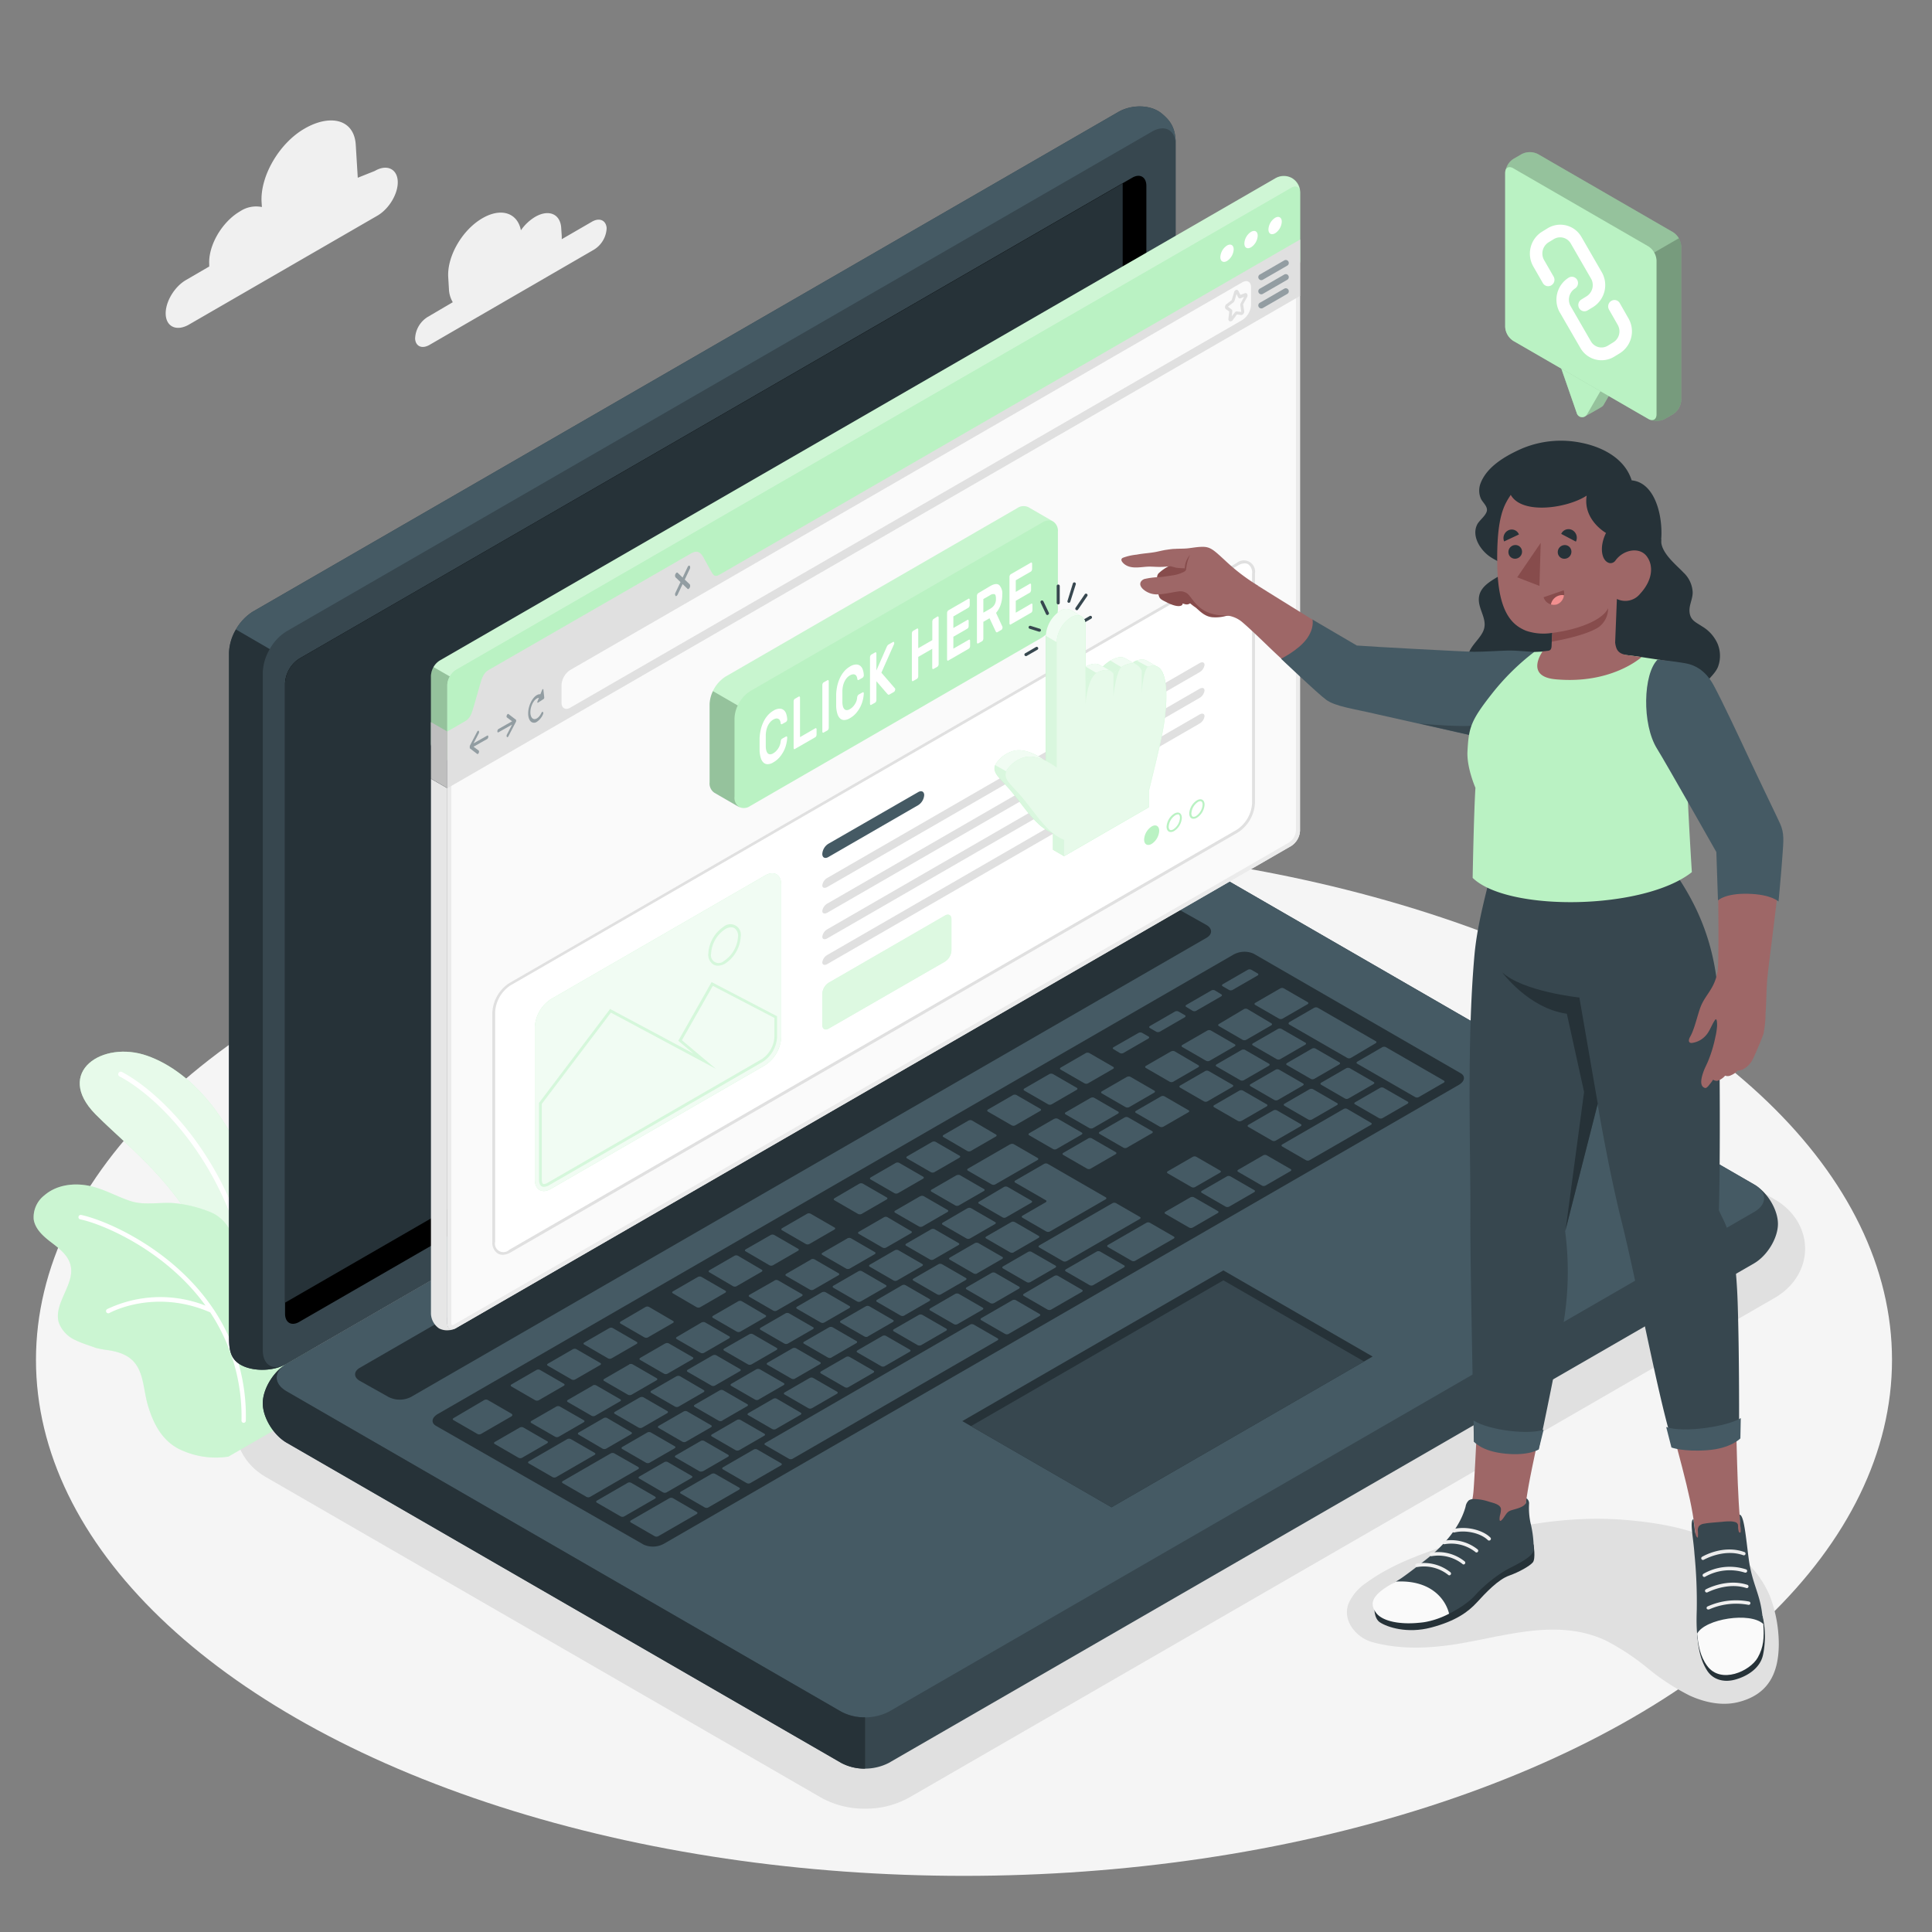 <svg xmlns="http://www.w3.org/2000/svg" viewBox="0 0 500 500"><rect x="0" y="0" width="500" height="500" fill="#808080" stroke="none"/><g id="freepik--Floor--inject-120"><ellipse id="freepik--floor--inject-120" cx="249.48" cy="351.94" rx="240.17" ry="133.53" style="fill:#f5f5f5"></ellipse></g><g id="freepik--Shadows--inject-120"><path id="freepik--Shadow--inject-120" d="M223.88,468.08a23,23,0,0,1-11.44-2.89L68.85,382.29c-4.92-2.84-7.85-7.6-7.85-12.73s2.93-9.89,7.85-12.73l224-129.32a24.09,24.09,0,0,1,22.88,0l143.59,82.91c4.91,2.84,7.84,7.59,7.84,12.73s-2.93,9.89-7.84,12.72l-224,129.32A23,23,0,0,1,223.88,468.08Z" style="fill:#e0e0e0"></path></g><g id="freepik--Clouds--inject-120"><g id="freepik--clouds--inject-120"><path d="M97,44.24,92.59,46l-.52-8.51c-.41-6.74-6.72-8-13.26-4.2h0C72.26,37.06,67.29,45.6,67.7,52.35l.08,1.23a7.48,7.48,0,0,0-5.63,1.1h0c-4.71,2.73-8.28,8.87-8,13.73l0,.56-6,3.49c-3.1,1.79-5.45,5.84-5.26,9s2.87,4.34,6,2.55L97.66,55.82c3.1-1.8,5.46-5.84,5.27-9S100.06,42.44,97,44.24Z" style="fill:#f0f0f0"></path><path d="M153.21,57.37l-7.84,4.54a7.22,7.22,0,0,0,0-.93l-.13-2c-.22-3.61-3.23-4.89-6.73-2.86a12,12,0,0,0-3.7,3.48c-.87-4.5-5.09-5.94-9.93-3.14-5.24,3-9.21,9.87-8.88,15.28l.18,3a7.15,7.15,0,0,0,1,3.47L110.73,82a6.85,6.85,0,0,0-3.3,5.66c.13,2,1.8,2.72,3.74,1.59l42.48-24.6A6.86,6.86,0,0,0,157,59C156.82,57,155.15,56.25,153.21,57.37Z" style="fill:#f0f0f0"></path></g></g><g id="freepik--Plants--inject-120"><g id="freepik--plants--inject-120"><path d="M67.94,342.72s2.86-19.16-2.53-36.06-15.69-29.31-27.29-33.42S14,277.48,24.7,288.36s31.18,24.56,34.05,55.36Z" style="fill:#BAF2C3"></path><path d="M67.94,342.72s2.86-19.16-2.53-36.06-15.69-29.31-27.29-33.42S14,277.48,24.7,288.36s31.18,24.56,34.05,55.36Z" style="fill:#fff;opacity:0.65"></path><path d="M65.75,337a.33.33,0,0,0,.14,0,.66.66,0,0,0,.57-.73c-4.27-34.17-24.65-53.41-34.83-58.81a.66.66,0,1,0-.61,1.16c10,5.29,29.94,24.18,34.14,57.81A.65.65,0,0,0,65.75,337Z" style="fill:#fff"></path><path d="M8.72,315.56c.38,2.56,2.53,4.43,4.59,6s4.28,3.28,4.93,5.78c1.31,5-4.53,10-3,15a8.09,8.09,0,0,0,4.46,4.56c1.63.8,3.39,1.29,5.09,1.93a25.88,25.88,0,0,0,2.54.5c2.49.32,5.13.93,7,2.77,2.92,2.9,2.76,7.56,3.92,11.51,1.39,4.73,3.55,8.95,7.86,11.28a21.67,21.67,0,0,0,13,2.08l16.24-9.38c5.42-1.65,5.66-6.77,5.81-12.37a21.89,21.89,0,0,0-5.72-14.57,31.44,31.44,0,0,0-7.78-5.83c-1.5-.86-3.23-1.53-4.25-3a9.31,9.31,0,0,1-1.23-4.39,27.85,27.85,0,0,0-.78-5.24,20.11,20.11,0,0,0-2.57-4.9,9.67,9.67,0,0,0-4.62-3.69,33.67,33.67,0,0,0-8.77-2.19c-3.81-.41-7.95.65-11.66-.57s-6.91-3.16-10.71-3.95c-4-.81-8.42-.27-11.58,2.46A7.18,7.18,0,0,0,8.72,315.56Z" style="fill:#BAF2C3"></path><path d="M8.72,315.56c.38,2.56,2.53,4.43,4.59,6s4.28,3.28,4.93,5.78c1.31,5-4.53,10-3,15a8.09,8.09,0,0,0,4.46,4.56c1.63.8,3.39,1.29,5.09,1.93a25.88,25.88,0,0,0,2.54.5c2.49.32,5.13.93,7,2.77,2.92,2.9,2.76,7.56,3.92,11.51,1.39,4.73,3.55,8.95,7.86,11.28a21.67,21.67,0,0,0,13,2.08l16.24-9.38c5.42-1.65,5.66-6.77,5.81-12.37a21.89,21.89,0,0,0-5.72-14.57,31.44,31.44,0,0,0-7.78-5.83c-1.5-.86-3.23-1.53-4.25-3a9.31,9.31,0,0,1-1.23-4.39,27.85,27.85,0,0,0-.78-5.24,20.11,20.11,0,0,0-2.57-4.9,9.67,9.67,0,0,0-4.62-3.69,33.67,33.67,0,0,0-8.77-2.19c-3.81-.41-7.95.65-11.66-.57s-6.91-3.16-10.71-3.95c-4-.81-8.42-.27-11.58,2.46A7.18,7.18,0,0,0,8.72,315.56Z" style="fill:#fff;opacity:0.25"></path><path d="M55.47,339.14a4.33,4.33,0,0,0-.3-.44C44.47,322.83,26.81,315.61,21,314.43a.58.58,0,0,0-.68.46.57.57,0,0,0,.45.68c5.49,1.12,21.9,7.78,32.43,22.33a32,32,0,0,0-25.47.9.58.58,0,0,0,.24,1.08.6.6,0,0,0,.34-.07c.11-.07,11.65-6.45,26.09-.17a48.74,48.74,0,0,1,8.1,28,.58.58,0,0,0,.53.59h0a.57.57,0,0,0,.59-.57A49.86,49.86,0,0,0,55.47,339.14Z" style="fill:#fff"></path></g></g><g id="freepik--Device--inject-120"><g id="freepik--Laptop--inject-120"><path d="M68,363.16c0,3.67,2.75,8.23,6.14,10.19l143.59,82.9a13.54,13.54,0,0,0,12.27,0L454,326.93c3.39-2,6.13-6.52,6.13-10.19s-2.74-8.23-6.13-10.18l-143.6-82.91a13.52,13.52,0,0,0-12.26,0L74.15,353C70.76,354.93,68,359.49,68,363.16Z" style="fill:#37474f"></path><path d="M74.15,360.06,217.74,443A13.6,13.6,0,0,0,230,443L454,313.64c3.39-1.95,3.39-5.13,0-7.08l-143.6-82.91a13.52,13.52,0,0,0-12.26,0L74.15,353C70.76,354.93,70.76,358.1,74.15,360.06Z" style="fill:#455a64"></path><path d="M223.88,444.44v13.28a12.46,12.46,0,0,1-6.13-1.46L74.15,373.35c-3.39-2-6.14-6.52-6.14-10.19,0-3.44,2.42-7.66,5.51-9.79-2.75,2-2.53,4.86.63,6.69L217.75,443A12.46,12.46,0,0,0,223.88,444.44Z" style="fill:#263238"></path><path d="M62.26,353.19c-3.18-1.83-3-4.93-3-8.84V168.92a13.56,13.56,0,0,1,6.14-10.62L289.38,29c3.39-2,8.32-2,11.19.31s3.71,4.4,3.71,8.31V213a13.58,13.58,0,0,1-6.13,10.63L74.15,353C70.76,354.93,65.44,355,62.26,353.19Z" style="fill:#37474f"></path><path d="M304.28,37.6c0-3.91-2.75-5.49-6.13-3.55l-224,129.34A12.43,12.43,0,0,0,69.81,168l-8.75-5.09h0a12.65,12.65,0,0,1,4.34-4.59L289.38,29c3.39-1.95,8.33-2,11.19.32S304.28,33.69,304.28,37.6Z" style="fill:#455a64"></path><path d="M73.42,353.34c-3.38,1.59-8.2,1.56-11.16-.15-3.17-1.83-3-4.93-3-8.84V168.92a12.4,12.4,0,0,1,1.8-6L69.81,168v0a12.61,12.61,0,0,0-1.8,6V349.43C68,353.06,70.38,354.69,73.42,353.34Z" style="fill:#263238"></path><path d="M77.45,170.46,293,46c2-1.17,3.68-.22,3.68,2.12V211.31a8.14,8.14,0,0,1-3.68,6.37L77.45,342.1c-2,1.17-3.68.22-3.68-2.13V176.83A8.11,8.11,0,0,1,77.45,170.46Z"></path><path d="M77.45,170.46a8.11,8.11,0,0,0-3.68,6.37v160.3l213.09-123a8.11,8.11,0,0,0,3.69-6.37V47.46Z" style="fill:#263238"></path><path d="M93.09,354,298.94,235.17a6.4,6.4,0,0,1,5.78,0l7.5,4.21c1.6.92,1.6,2.42,0,3.34L106.35,361.54a6.42,6.42,0,0,1-5.79,0l-7.47-4.19C91.5,356.43,91.5,354.94,93.09,354Z" style="fill:#263238"></path><path d="M113.31,365.94,319.15,247.09a5.89,5.89,0,0,1,5.29-.28L378,277.74c1.33.76,1.1,2.13-.5,3.05L171.91,399.47a5.9,5.9,0,0,1-5.29.3L112.82,369C111.49,368.22,111.71,366.86,113.31,365.94Z" style="fill:#263238"></path><path d="M291.67,297l6.45-3.72c.27-.16.3-.4.05-.54L292,289.19a1,1,0,0,0-.94,0l-6.44,3.72c-.28.16-.3.4-.06.54l6.17,3.56A1,1,0,0,0,291.67,297Zm-9.41-12.87-6.44,3.72c-.27.15-.3.4-.06.54l6.17,3.56a1.07,1.07,0,0,0,.94,0l6.44-3.73c.27-.15.3-.4.06-.54l-6.17-3.56A1,1,0,0,0,282.26,284.14Zm-20.82,12-10.9,6.29c-.28.16-.3.4-.06.54l6.17,3.56a1,1,0,0,0,.93,0l10.91-6.29c.27-.16.3-.4.05-.55l-6.16-3.56A1,1,0,0,0,261.44,296.16Zm11.4-6.59-6.44,3.72c-.27.16-.3.4-.06.54l6.17,3.56a1,1,0,0,0,.94,0l6.44-3.72c.28-.16.3-.4.06-.54l-6.17-3.56A1.07,1.07,0,0,0,272.84,289.57Zm-25.28,14.6-6.44,3.72c-.28.16-.3.4-.06.54l6.17,3.56a1,1,0,0,0,.93,0l6.45-3.72c.27-.16.3-.4,0-.54l-6.16-3.56A1,1,0,0,0,247.56,304.17Zm-9.42,5.44-6.44,3.72c-.28.16-.3.4-.06.54l6.17,3.56a1,1,0,0,0,.93,0l6.45-3.72c.27-.16.3-.4.05-.54l-6.16-3.56A1,1,0,0,0,238.14,309.61Zm24.17,14.53,6.44-3.73c.28-.15.3-.4.06-.54l-6.17-3.56a1,1,0,0,0-.93,0l-6.45,3.72c-.27.16-.3.4,0,.54l6.16,3.56A1.07,1.07,0,0,0,262.31,324.14Zm-9.42,5.43,6.44-3.72c.28-.16.3-.4.06-.54l-6.17-3.56a1.05,1.05,0,0,0-.93,0l-6.45,3.73c-.27.15-.3.4-.05.54l6.16,3.56A1,1,0,0,0,252.89,329.57ZM243.47,335l6.44-3.72c.28-.16.3-.4.06-.54l-6.17-3.56a1.05,1.05,0,0,0-.93,0l-6.45,3.72c-.27.16-.3.4,0,.54l6.16,3.56A1,1,0,0,0,243.47,335Zm-9.42,5.44,6.45-3.72c.27-.16.29-.4.05-.54l-6.17-3.56a1,1,0,0,0-.93,0L227,336.38c-.27.16-.3.4-.05.54l6.16,3.56A1,1,0,0,0,234.05,340.45Zm48.21-38,6.44-3.72c.27-.16.3-.4.06-.54l-6.17-3.56a1,1,0,0,0-.94,0l-6.44,3.72c-.28.16-.3.4-.06.54l6.17,3.56A1,1,0,0,0,282.26,302.45ZM271.73,318.7l14.38-8.3c.27-.16.29-.4.05-.54l-15-8.65a1,1,0,0,0-.94,0l-7.44,4.3c-.27.15-.29.4-.05.54l7.93,4.57c.24.14.21.39-.06.54l-5.95,3.44c-.27.16-.3.4-.05.54l6.16,3.56A1.07,1.07,0,0,0,271.73,318.7Zm-43-3.65-6.44,3.72c-.28.16-.3.4-.06.54l6.17,3.56a1,1,0,0,0,.93,0l6.45-3.72c.27-.16.3-.4,0-.54L229.66,315A1,1,0,0,0,228.72,315.05Zm-9.42,5.44-6.44,3.72c-.28.16-.3.4-.06.54l6.17,3.56a1.05,1.05,0,0,0,.93,0l6.45-3.72c.27-.16.3-.41.05-.55l-6.16-3.56A1,1,0,0,0,219.3,320.49Zm-52.12,58.06a1,1,0,0,0,.93,0l6.45-3.72c.27-.16.3-.4.05-.54l-6.16-3.56a1,1,0,0,0-.94,0l-6.44,3.72c-.28.16-.3.4-.06.54ZM144,364l-6.45,3.72c-.27.16-.3.4-.05.55l6.16,3.55a1,1,0,0,0,.94,0l6.44-3.72c.28-.16.3-.4.06-.54L144.88,364A1.05,1.05,0,0,0,144,364Zm11.94,10.91a1.07,1.07,0,0,0,.94,0l6.44-3.73c.27-.15.3-.4.06-.54L157.16,367a1,1,0,0,0-.94,0l-6.44,3.72c-.27.15-.3.4-.06.54Zm26,5.84,6.44-3.72c.28-.16.3-.4.06-.54l-6.17-3.56a1,1,0,0,0-.93,0l-6.45,3.72c-.27.16-.3.4-.05.54l6.16,3.56A1,1,0,0,0,181.88,380.74Zm-10.36,5.47a1,1,0,0,0,.94,0l6.44-3.72c.28-.16.3-.4.06-.54l-6.17-3.56a1,1,0,0,0-.93,0l-6.45,3.72c-.27.16-.3.4,0,.54Zm-18.15-27.65-6.45,3.72c-.27.15-.3.4-.06.54l6.17,3.56a1,1,0,0,0,.94,0l6.44-3.72c.28-.15.3-.4.06-.54l-6.17-3.56A1,1,0,0,0,153.37,358.56Zm47.09-27.2L194,335.08c-.28.16-.3.4-.06.54l6.17,3.56a1,1,0,0,0,.93,0l6.45-3.72c.27-.16.3-.4.06-.54l-6.17-3.56A1.07,1.07,0,0,0,200.46,331.36Zm-37.68,21.76-6.44,3.72c-.27.16-.3.4-.06.54l6.17,3.56a1.07,1.07,0,0,0,.94,0l6.44-3.72c.28-.16.3-.4.06-.55l-6.17-3.56A1,1,0,0,0,162.78,353.12Zm47.1-27.2-6.44,3.73c-.28.15-.3.4-.06.54l6.17,3.56a1,1,0,0,0,.93,0l6.45-3.72c.27-.15.3-.4,0-.54l-6.16-3.56A1.07,1.07,0,0,0,209.88,325.92ZM191,336.8l-6.44,3.72c-.28.16-.3.4-.06.54l6.17,3.56a1,1,0,0,0,.94,0l6.44-3.72c.27-.16.3-.4.06-.54L192,336.77A1,1,0,0,0,191,336.8Zm-9.42,5.44L175.18,346c-.28.16-.3.4-.06.54l6.17,3.56a1,1,0,0,0,.94,0l6.44-3.72c.27-.16.3-.4.06-.54l-6.17-3.56A1,1,0,0,0,181.62,342.24Zm-9.42,5.44-6.44,3.72c-.27.16-.3.4-.06.54l6.17,3.56a1,1,0,0,0,.94,0l6.44-3.72c.27-.16.3-.4.06-.54l-6.17-3.56A1,1,0,0,0,172.2,347.68Zm43,3.65,6.45-3.72c.27-.16.29-.4.05-.54l-6.16-3.56a1,1,0,0,0-.94,0l-6.45,3.72c-.27.16-.29.4,0,.54l6.16,3.56A1,1,0,0,0,215.21,351.33Zm87.88-79.22-6.45,3.72c-.27.16-.3.4-.05.55l6.16,3.56a1,1,0,0,0,.94,0l6.44-3.72c.28-.16.3-.4.06-.54L304,272.08A1.05,1.05,0,0,0,303.09,272.11Zm-11.41,6.59-6.44,3.72c-.28.16-.3.4-.06.54l6.17,3.56a1.07,1.07,0,0,0,.94,0l6.44-3.72c.27-.16.3-.4.06-.55l-6.17-3.56A1,1,0,0,0,291.68,278.7Zm20.83-12-6.45,3.72c-.27.15-.3.4-.05.54l6.16,3.56a1,1,0,0,0,.94,0l6.44-3.72c.28-.15.3-.4.06-.54l-6.17-3.56A1,1,0,0,0,312.51,266.68ZM260.44,315l6.45-3.72c.27-.16.29-.4.05-.54l-6.16-3.56a1.07,1.07,0,0,0-.94,0L253.39,311c-.27.16-.29.4,0,.54l6.16,3.56A1,1,0,0,0,260.44,315Zm62.42-53.84a1,1,0,0,0-.93,0L315.48,265c-.27.16-.3.4-.05.54l6.16,3.56a1.07,1.07,0,0,0,.94,0l6.44-3.72c.28-.16.3-.4.06-.55Zm-98.23,84.69,6.45-3.72c.27-.16.29-.4,0-.54L225,338.07a1,1,0,0,0-.93,0l-6.45,3.72c-.27.16-.29.4-.05.54l6.16,3.56A1,1,0,0,0,224.63,345.89ZM340.14,279.2l6.45-3.72c.27-.16.3-.4.05-.54l-6.16-3.56a1,1,0,0,0-.94,0l-6.44,3.72c-.28.16-.3.4-.06.54l6.17,3.56A1,1,0,0,0,340.14,279.2Zm-18.22.35,6.44-3.72c.27-.16.3-.4.06-.54l-6.17-3.56a1,1,0,0,0-.94,0l-6.44,3.72c-.27.16-.3.4-.06.54l6.17,3.56A1,1,0,0,0,321.92,279.55Zm9.75-13.26a1,1,0,0,0-.94,0L324.29,270c-.27.16-.3.4-.06.54l6.17,3.56a1,1,0,0,0,.94,0l6.44-3.72c.27-.16.3-.4.06-.54Zm2-1.14,15,8.64a1,1,0,0,0,.93,0L356,270c.27-.16.3-.4.05-.54l-15-8.65a1.07,1.07,0,0,0-.94,0l-6.44,3.72C333.43,264.76,333.41,265,333.65,265.15ZM311.89,277.2l-6.44,3.72c-.27.16-.3.4-.06.54l6.17,3.56a1,1,0,0,0,.94,0l6.44-3.72c.28-.16.3-.4.06-.54l-6.17-3.56A1,1,0,0,0,311.89,277.2ZM241,318.13l-6.44,3.72c-.28.16-.3.4-.06.54l6.17,3.56a1,1,0,0,0,.93,0l6.45-3.72c.27-.16.3-.4,0-.54l-6.16-3.56A1,1,0,0,0,241,318.13Zm88.79-33.46a1.05,1.05,0,0,0,.93,0l6.45-3.73c.27-.15.3-.4.06-.54l-6.17-3.56a1,1,0,0,0-.94,0l-6.44,3.72c-.28.16-.3.4-.06.54Zm-79.37,28L244,316.41c-.27.16-.29.4-.05.54l6.17,3.56a1,1,0,0,0,.93,0l6.45-3.72c.27-.16.3-.4,0-.54l-6.16-3.56A1,1,0,0,0,250.42,312.69ZM176.6,373.11a1,1,0,0,0,.93,0l6.45-3.72c.27-.16.3-.4.05-.54l-6.16-3.56a1,1,0,0,0-.94,0L170.49,369c-.28.16-.3.4-.06.54Zm-11-11.47-6.44,3.72c-.27.16-.3.4-.06.54l6.17,3.56a1.07,1.07,0,0,0,.94,0l6.44-3.72c.27-.16.3-.4.06-.55l-6.17-3.56A1,1,0,0,0,165.64,361.64Zm21.31,6,6.45-3.72c.27-.16.3-.4,0-.54l-6.16-3.56a1,1,0,0,0-.94,0l-6.44,3.72c-.28.16-.3.4-.06.54l6.17,3.56A1,1,0,0,0,187,367.64Zm9.42-5.44,6.45-3.72c.27-.16.3-.4.05-.54l-6.16-3.56a1.07,1.07,0,0,0-.94,0l-6.44,3.73c-.28.15-.3.4-.06.54l6.17,3.56A1,1,0,0,0,196.37,362.2Zm9.42-5.43,6.45-3.72c.27-.16.29-.41,0-.55l-6.16-3.56a1,1,0,0,0-.94,0l-6.45,3.72c-.27.16-.29.4-.05.54l6.17,3.56A1.05,1.05,0,0,0,205.79,356.77Zm-30.73-.57-6.44,3.72c-.28.16-.3.4-.06.54l6.17,3.56a1,1,0,0,0,.94,0l6.44-3.72c.27-.16.3-.4.06-.54L176,356.17A1,1,0,0,0,175.06,356.2Zm9.42-5.44L178,354.48c-.28.16-.3.4-.06.54l6.17,3.56a1,1,0,0,0,.93,0l6.45-3.72c.27-.16.3-.4.05-.54l-6.16-3.56A1,1,0,0,0,184.48,350.76ZM222.16,329l-6.44,3.72c-.28.16-.3.4-.06.54l6.17,3.56a1.05,1.05,0,0,0,.93,0l6.45-3.72c.27-.16.3-.4,0-.55L223.1,329A1,1,0,0,0,222.16,329Zm-9.42,5.43-6.44,3.73c-.28.15-.3.4-.06.54l6.17,3.56a1,1,0,0,0,.93,0l6.45-3.72c.27-.15.3-.4.05-.54l-6.16-3.56A1.07,1.07,0,0,0,212.74,334.44Zm18.84-10.87-6.44,3.72c-.28.16-.3.4-.06.54l6.17,3.56a1,1,0,0,0,.93,0l6.45-3.72c.27-.16.3-.4.05-.54l-6.16-3.56A1,1,0,0,0,231.58,323.57ZM193.9,345.32,187.46,349c-.28.16-.3.4-.06.54l6.17,3.56a1,1,0,0,0,.93,0l6.45-3.72c.27-.16.3-.4.05-.54l-6.16-3.56A1,1,0,0,0,193.9,345.32Zm9.42-5.44-6.44,3.72c-.28.16-.3.4-.06.55l6.17,3.56a1,1,0,0,0,.93,0l6.45-3.72c.27-.16.3-.4,0-.54l-6.16-3.56A1.07,1.07,0,0,0,203.32,339.88Zm-12,35.42,6.44-3.72c.28-.15.3-.4.06-.54l-6.17-3.56a1.05,1.05,0,0,0-.93,0l-6.45,3.73c-.27.15-.3.4-.05.54l6.16,3.56A1,1,0,0,0,191.3,375.3ZM141.63,373l-6.17-3.56a1,1,0,0,0-.93,0l-6.45,3.72c-.27.16-.3.4-.05.54l6.16,3.56a1,1,0,0,0,.94,0l6.44-3.72C141.85,373.34,141.87,373.1,141.63,373ZM153.91,376l-6.17-3.56a1.07,1.07,0,0,0-.94,0l-9.91,5.73c-.27.16-.3.4-.06.54l6.17,3.56a1,1,0,0,0,.94,0l9.91-5.73C154.13,376.42,154.15,376.18,153.91,376Zm-21.49-10.11-6.16-3.56a1,1,0,0,0-.94,0L117.39,367c-.27.16-.3.4,0,.54l6.16,3.56a1,1,0,0,0,.94,0l7.93-4.58C132.64,366.31,132.67,366.07,132.42,365.93Zm6.09-3.51a1.05,1.05,0,0,0,.93,0l6.45-3.73c.27-.15.3-.39.05-.54l-6.16-3.56a1,1,0,0,0-.94,0l-6.44,3.72c-.28.16-.3.4-.06.54Zm26.68,17.28L159,376.14a1,1,0,0,0-.94,0l-12.39,7.15c-.28.16-.3.4-.06.54l6.17,3.56a1,1,0,0,0,.93,0l12.4-7.15C165.41,380.08,165.44,379.84,165.19,379.7Zm4.35,7.66-6.17-3.56a1,1,0,0,0-.93,0l-7.93,4.58c-.28.16-.3.4-.06.54l6.17,3.56a1,1,0,0,0,.93,0l7.94-4.58C169.76,387.74,169.78,387.5,169.54,387.36Zm39-65.38a1,1,0,0,0,.94,0l6.44-3.72c.28-.16.3-.4.06-.54l-6.17-3.56a1,1,0,0,0-.93,0l-6.45,3.72c-.27.16-.3.4-.05.54ZM189.7,332.86a1,1,0,0,0,.94,0l6.44-3.72c.28-.16.3-.4.06-.54L191,325a1,1,0,0,0-.93,0l-6.45,3.72c-.27.16-.3.4-.05.54ZM147.93,357a1,1,0,0,0,.93,0l6.45-3.72c.27-.16.3-.4.05-.54l-6.16-3.56a1,1,0,0,0-.94,0l-6.44,3.72c-.28.16-.3.4-.06.54Zm51.19-29.56a1,1,0,0,0,.94,0l6.44-3.72c.28-.16.3-.4.06-.54l-6.17-3.56a1,1,0,0,0-.93,0L193,323.32c-.27.16-.3.4,0,.54ZM180.28,338.3a1.07,1.07,0,0,0,.94,0l6.44-3.72c.28-.16.3-.4.06-.55l-6.17-3.56a1,1,0,0,0-.93,0l-6.45,3.72c-.27.16-.3.4,0,.54Zm-6.11,49.44a1,1,0,0,0-.94,0l-9.92,5.72c-.27.16-.29.41-.05.55l6.17,3.56a1,1,0,0,0,.93,0l9.92-5.72c.27-.16.29-.4.05-.54Zm-7.41-41.64a1,1,0,0,0,.94,0l6.45-3.72c.27-.16.29-.4,0-.54L168,338.25a1,1,0,0,0-.94,0L160.65,342c-.27.16-.29.4-.05.54Zm-9.41,5.44a1,1,0,0,0,.93,0l6.45-3.72c.27-.16.29-.4.05-.54l-6.16-3.56a1,1,0,0,0-.94,0l-6.45,3.72c-.27.16-.29.4,0,.54ZM348.68,287a1,1,0,0,0-.94,0l-15.86,9.16c-.28.15-.3.4-.06.54l6.17,3.56a1,1,0,0,0,.93,0l15.87-9.15c.27-.16.29-.4,0-.54Zm-20.83,12a1,1,0,0,0-.93,0l-6.45,3.72c-.27.16-.3.4-.05.54l6.16,3.56a1,1,0,0,0,.94,0l6.44-3.72c.28-.16.3-.4.06-.54ZM200.72,369.87l6.44-3.72c.28-.16.3-.41.06-.55L201.05,362a1,1,0,0,0-.93,0l-6.45,3.72c-.27.16-.3.4,0,.54l6.16,3.56A1.07,1.07,0,0,0,200.72,369.87Zm108.29-60a1,1,0,0,0-.93,0l-6.45,3.72c-.27.16-.3.4-.05.54l6.16,3.56a1.07,1.07,0,0,0,.94,0l6.44-3.73c.28-.15.3-.4.06-.54Zm49.09-28.33a1,1,0,0,0-.94,0l-6.45,3.72c-.27.16-.29.4,0,.54l6.16,3.56a1,1,0,0,0,.94,0l6.45-3.72c.27-.16.29-.4.05-.54Zm15.58-1.88-15-8.65a1.07,1.07,0,0,0-.94,0l-6.44,3.73c-.28.15-.3.4-.06.54l15,8.64a1,1,0,0,0,.94,0l6.45-3.72C373.9,280.05,373.92,279.81,373.68,279.67Zm-99.86,50.54a1,1,0,0,0-.94,0L265,334.82c-.28.16-.3.4-.06.54l6.17,3.56a1.05,1.05,0,0,0,.93,0l7.94-4.58c.27-.16.29-.4.05-.54Zm23.79-13.74a1,1,0,0,0-.93,0l-9.92,5.72c-.27.16-.3.4-.06.54l6.17,3.56a1,1,0,0,0,.94,0l9.91-5.72c.28-.16.3-.4.06-.54ZM252,342.8a1,1,0,0,0-.93,0l-53,30.63c-.28.16-.3.4-.06.54l6.17,3.56a1,1,0,0,0,.94,0l53-30.63c.28-.16.3-.4.06-.54Zm-56,32.34a1,1,0,0,0-.94,0l-7.93,4.58c-.27.15-.3.4-.05.54l6.16,3.56a1,1,0,0,0,.94,0l7.93-4.58c.27-.15.3-.4.06-.54Zm66.93-38.64a1,1,0,0,0-.94,0L254,341.11c-.27.16-.3.41-.06.55l6.17,3.55a1,1,0,0,0,.94,0L269,340.6c.27-.15.3-.4.05-.54Zm-77.84,44.94a1.05,1.05,0,0,0-.93,0l-7.94,4.58c-.27.16-.29.4,0,.54l6.16,3.56a1,1,0,0,0,.94,0l7.93-4.58c.28-.16.3-.4.06-.54Zm99.65-57.53a1,1,0,0,0-.93,0l-7.94,4.58c-.27.16-.3.4-.05.54l6.16,3.56a1,1,0,0,0,.94,0l7.93-4.58c.28-.16.3-.4.06-.54Zm33.71-19.46a1,1,0,0,0-.93,0l-6.45,3.72c-.27.16-.3.4-.05.54l6.16,3.56a1.07,1.07,0,0,0,.94,0l6.44-3.72c.28-.16.3-.4.06-.54Zm21.1-14.73L346,286c.27-.16.3-.4,0-.54l-6.16-3.56a1,1,0,0,0-.94,0l-6.44,3.72c-.28.16-.3.4-.06.54l6.17,3.56A1,1,0,0,0,339.53,289.72Zm-38.44,1.85,6.45-3.72c.27-.16.3-.4,0-.54l-6.16-3.56a1,1,0,0,0-.94,0l-6.44,3.72c-.28.16-.3.4-.06.54l6.17,3.56A1,1,0,0,0,301.09,291.57Zm-25,34.79,18.84-10.88c.28-.16.3-.4.06-.54l-6.17-3.56a1.05,1.05,0,0,0-.93,0L269,322.29c-.28.16-.3.4-.06.54l6.17,3.56A1,1,0,0,0,276.07,326.36Zm53.11-31.17a1,1,0,0,0,.93,0l6.45-3.72c.27-.16.3-.4.05-.54l-6.16-3.56a1,1,0,0,0-.94,0l-6.44,3.72c-.28.16-.3.4-.06.54Zm-7.88-5.12,6.45-3.72c.27-.16.3-.4.06-.54l-6.17-3.56a1.07,1.07,0,0,0-.94,0L314.26,286c-.28.15-.3.4-.06.54l6.17,3.56A1,1,0,0,0,321.3,290.07ZM266.66,331.8l6.44-3.72c.27-.16.3-.4.06-.54L267,324a1,1,0,0,0-.94,0l-6.44,3.72c-.28.16-.3.4-.06.54l6.17,3.56A1,1,0,0,0,266.66,331.8Zm41.69-24.59a1,1,0,0,0,.94,0l6.45-3.72c.27-.16.29-.4.05-.54l-6.16-3.56a1,1,0,0,0-.94,0l-6.45,3.72c-.27.16-.29.4-.05.54ZM219.56,359l6.44-3.72c.28-.16.3-.4.06-.54l-6.17-3.56a1,1,0,0,0-.93,0l-6.45,3.72c-.27.16-.3.4-.06.54l6.17,3.56A1,1,0,0,0,219.56,359Zm9.42-5.44,6.44-3.72c.28-.16.3-.4.06-.54l-6.17-3.56a1,1,0,0,0-.93,0l-6.45,3.72c-.27.16-.3.4-.06.54l6.17,3.56A1,1,0,0,0,229,353.55Zm-18.84,10.88,6.44-3.72c.28-.16.3-.4.06-.54l-6.17-3.56a1,1,0,0,0-.93,0l-6.45,3.72c-.27.16-.3.4-.05.54l6.16,3.56A1,1,0,0,0,210.14,364.43Zm37.68-21.76,6.44-3.72c.27-.16.3-.4.06-.54l-6.17-3.56a1.07,1.07,0,0,0-.94,0l-6.44,3.73c-.27.15-.3.4-.06.54l6.17,3.56A1,1,0,0,0,247.82,342.67Zm-9.42,5.44,6.44-3.72c.28-.16.3-.4.06-.54l-6.17-3.56a1,1,0,0,0-.94,0L231.35,344c-.27.16-.3.4-.06.54l6.17,3.56A1,1,0,0,0,238.4,348.11Zm18.84-10.87,6.44-3.73c.27-.15.3-.4.06-.54l-6.17-3.56a1,1,0,0,0-.94,0l-6.44,3.72c-.27.15-.3.4-.06.54l6.17,3.56A1.07,1.07,0,0,0,257.24,337.24Zm51.4-75.66a1,1,0,0,0,.93,0l6.45-3.72c.27-.16.3-.4.05-.54l-1.64-1a1,1,0,0,0-.93,0l-6.45,3.72c-.27.16-.3.4-.05.54Zm-46.82,29.64a1,1,0,0,0,.94,0l6.44-3.72c.27-.16.3-.4.06-.54l-6.17-3.56a1,1,0,0,0-.94,0l-6.44,3.72c-.27.16-.3.4-.06.54Zm18.84-10.87a1,1,0,0,0,.93,0l6.45-3.72c.27-.15.3-.4.06-.54l-6.17-3.56a1.07,1.07,0,0,0-.94,0l-6.44,3.73c-.28.15-.3.4-.06.54Zm-30.34,17.51a1,1,0,0,0,.93,0l6.45-3.72c.27-.16.3-.4.05-.54L251.59,290a1,1,0,0,0-.94,0l-6.44,3.72c-.28.16-.3.4-.06.54Zm20.92-12.08a1,1,0,0,0,.94,0l6.44-3.72c.27-.16.3-.4.06-.54l-6.17-3.56a1.07,1.07,0,0,0-.94,0l-6.44,3.72c-.27.16-.3.4-.06.54Zm-39.76,23a1,1,0,0,0,.93,0l6.45-3.72c.27-.16.3-.4.06-.54l-6.17-3.56a1,1,0,0,0-.94,0l-6.44,3.72c-.28.16-.3.4-.06.54Zm9.42-5.44a1,1,0,0,0,.93,0l6.45-3.72c.27-.16.3-.4.05-.54l-6.16-3.56a1,1,0,0,0-.94,0l-6.44,3.72c-.28.16-.3.4-.06.54Zm48.9-30.84a1,1,0,0,0,.94,0l6.44-3.72c.27-.15.3-.4.06-.54l-1.65-.94a1,1,0,0,0-.93,0L288.21,271c-.27.16-.3.4,0,.54Zm28.26-16.32a1,1,0,0,0,.93,0l6.45-3.72c.27-.16.3-.4.05-.54l-1.64-.95a1,1,0,0,0-.93,0l-6.45,3.72c-.27.16-.3.4-.05.54ZM331,263.62a1,1,0,0,0,.94,0l6.44-3.72c.28-.16.3-.4.06-.54l-6.17-3.56a1,1,0,0,0-.94,0l-6.44,3.72c-.27.16-.3.4-.06.54ZM349,284.28l6.45-3.72c.27-.16.3-.4.05-.54l-6.16-3.56a1.07,1.07,0,0,0-.94,0l-6.44,3.72c-.28.16-.3.4-.06.54l6.17,3.57A1,1,0,0,0,349,284.28ZM299.22,267a1.07,1.07,0,0,0,.94,0l6.44-3.72c.27-.16.3-.4.06-.55l-1.65-.94a1,1,0,0,0-.93,0l-6.45,3.72c-.27.16-.3.4-.05.54Zm-77.16,47.16a1.07,1.07,0,0,0,.94,0l6.44-3.72c.27-.16.3-.4.06-.54l-6.17-3.56a1,1,0,0,0-.94,0L216,310.08c-.27.16-.3.4-.06.54Z" style="fill:#455a64"></path><polygon points="249.04 367.78 250.44 368.59 287.66 390.08 353.86 351.86 355.23 351.07 316.61 328.78 249.04 367.78" style="fill:#263238"></polygon><polygon points="353.01 352.35 316.61 331.35 251.29 369.08 287.66 390.08 353.01 352.35" style="fill:#37474f"></polygon></g></g><g id="freepik--Window--inject-120"><g id="freepik--window--inject-120"><g id="freepik--window--inject-120"><path d="M118,343.71a3.85,3.85,0,0,1-1.77.54,4.5,4.5,0,0,1-2.59-.45,4.84,4.84,0,0,1-2.11-3.82V201.52l4.23,2.44V342.41c0,1,.51,1.61,1.25,1.61A2.15,2.15,0,0,0,118,343.71Z" style="fill:#e6e6e6"></path><path d="M336.44,215a5,5,0,0,1-2.25,3.9L118,343.71c-1.24.72-2.25.14-2.25-1.3V189.32L336.44,62V215Z" style="fill:#fafafa"></path><path d="M335.38,63.79V215a3.93,3.93,0,0,1-1.72,3L117.48,342.8a1.11,1.11,0,0,1-.47.16c-.19,0-.19-.54-.19-.55V189.93L335.38,63.79M336.44,62,115.76,189.32V342.41c0,1,.51,1.61,1.25,1.61a2,2,0,0,0,1-.31L334.19,218.94a5,5,0,0,0,2.25-3.9V62Z" style="fill:#ebebeb"></path><path d="M113.65,196.25a4.83,4.83,0,0,1-2.12-3.82V174.85a5,5,0,0,1,2.26-3.89L330,46.18a4.23,4.23,0,0,1,6.48,3.74V67.5a5,5,0,0,1-2.25,3.89L118,196.17A4.86,4.86,0,0,1,113.65,196.25Z" style="fill:#BAF2C3"></path><path d="M336.41,49.55c-.15-1.16-1.1-1.59-2.22-.93L118,173.39a4.69,4.69,0,0,0-1.59,1.68l-4.23-2.44a4.6,4.6,0,0,1,1.6-1.67L330,46.18a4.83,4.83,0,0,1,4.35-.08A4.78,4.78,0,0,1,336.41,49.55Z" style="fill:#fff;opacity:0.3"></path><path d="M116.42,175.07a4.56,4.56,0,0,0-.66,2.22V204l-4.23-2.44V174.85c0-.09,0-.17,0-.27a4.68,4.68,0,0,1,.09-.56,5.33,5.33,0,0,1,.56-1.39Z" style="opacity:0.2"></path><path d="M336.44,49.92V62l-152.26,88c-1.24.72-2.25.13-2.25-1.3V144c0-1.43-1-2-2.26-1.3l-53.21,30.65a5,5,0,0,0-2.26,3.9v4.55a5,5,0,0,1-2.24,3.9l-6.2,3.58v-12a5,5,0,0,1,2.25-3.9L334.19,48.62C335.43,47.9,336.44,48.48,336.44,49.92Z" style="fill:#BAF2C3"></path><path d="M330,56.37c.95-.55,1.72-.1,1.72,1a3.82,3.82,0,0,1-1.72,3c-1,.55-1.73.1-1.73-1A3.8,3.8,0,0,1,330,56.37Z" style="fill:#fff"></path><path d="M323.77,60c1-.55,1.72-.1,1.72,1a3.82,3.82,0,0,1-1.72,3c-1,.55-1.73.11-1.73-1A3.81,3.81,0,0,1,323.77,60Z" style="fill:#fff"></path><path d="M317.55,63.54c.95-.55,1.73-.1,1.73,1a3.83,3.83,0,0,1-1.73,3c-.95.55-1.73.1-1.73-1A3.83,3.83,0,0,1,317.55,63.54Z" style="fill:#fff"></path><path d="M336.44,62V76.59L115.76,204V189.32l4.63-2.68c1.24-.72,1.65-1.81,2.25-3.9l1.56-5.45c.5-1.89,1-3.18,2.26-3.9l52.3-30.12c1.25-.72,2.22-.79,3.17.77l1.93,3.5c.7,1.22,1,1.94,2.29,1.22Z" style="fill:#e0e0e0"></path><polygon points="115.76 189.32 115.76 203.96 111.53 201.52 111.53 186.89 115.76 189.32" style="fill:#e0e0e0"></polygon><polygon points="115.76 189.32 115.76 203.96 111.53 201.52 111.53 186.89 115.76 189.32" style="opacity:0.15"></polygon><path d="M126.09,190.38l-3.54,2,1.35-2.59a.67.67,0,0,0,0-.64c-.1-.12-.28,0-.4.19l-1.92,3.69h0l0,.14s0,0,0,.05a.58.58,0,0,0,0,.19.41.41,0,0,0,0,.16v0a.28.28,0,0,0,0,.08h0l1.92,1.47a.14.14,0,0,0,.18,0,.56.56,0,0,0,.22-.27c.1-.24.09-.51,0-.6l-1.35-1,3.54-2a.74.74,0,0,0,.28-.6C126.37,190.41,126.25,190.29,126.09,190.38Z" style="fill:#455a64;opacity:0.5"></path><path d="M129,188.67l3.53-2-1.34-1c-.12-.09-.13-.36,0-.61s.28-.36.4-.27l1.92,1.47h0a.24.24,0,0,1,.06.08v0a.35.35,0,0,1,0,.16.63.63,0,0,1,0,.19v0a.59.59,0,0,1-.06.14h0l-1.92,3.69a.47.47,0,0,1-.19.22.16.16,0,0,1-.21,0,.65.65,0,0,1,0-.63l1.34-2.59-3.53,2c-.16.09-.28,0-.28-.28A.74.74,0,0,1,129,188.67Z" style="fill:#455a64;opacity:0.5"></path><path d="M140.63,178.49c0-.21-.2-.18-.3,0l-.48,1.18c-.83-.09-1.83.72-2.5,2.15-.88,1.85-.88,4,0,4.89a1.26,1.26,0,0,0,1.59.09,4.37,4.37,0,0,0,1.58-1.92.61.61,0,0,0,0-.62c-.11-.11-.29,0-.4.23-.65,1.38-1.72,2-2.37,1.37s-.65-2.27,0-3.65c.46-1,1.13-1.57,1.72-1.61l-.37.9c-.09.23,0,.44.14.35l1.44-.94a.47.47,0,0,0,.17-.4Z" style="fill:#455a64;opacity:0.5"></path><path d="M177.21,150l1.29-2.72a.84.84,0,0,0,0-.85c-.15-.15-.4,0-.55.32l-1.29,2.72-1.29-1.24c-.15-.14-.4,0-.55.32a.84.84,0,0,0,0,.85l1.29,1.24-1.29,2.73a.84.84,0,0,0,0,.85.21.21,0,0,0,.27,0,.73.73,0,0,0,.28-.33l1.29-2.73,1.29,1.24a.2.2,0,0,0,.27,0,.82.82,0,0,0,.28-.34.84.84,0,0,0,0-.85Z" style="fill:#455a64;opacity:0.5"></path><path d="M145.32,181.85v-4.56a5,5,0,0,1,2.26-3.9L321.52,73.06c1.24-.72,2.25-.14,2.25,1.3v4.55a5,5,0,0,1-2.25,3.9L147.58,183.15C146.33,183.86,145.32,183.28,145.32,181.85Z" style="fill:#fafafa"></path><path d="M318.45,83.16a.45.45,0,0,1-.2,0,.62.62,0,0,1-.34-.68l.23-1.85-.87-.62a.61.61,0,0,1-.24-.5,1,1,0,0,1,.37-.79l1.32-1a.32.32,0,0,0,.06-.11l.59-1.93A.83.83,0,0,1,320,75a.53.53,0,0,1,.52.31l.49,1,1.12-.42a.53.53,0,0,1,.6.13.83.83,0,0,1,0,.91l-1,1.8a.22.22,0,0,0,0,.11L322,80.5a1,1,0,0,1-.28.81.61.61,0,0,1-.52.21l-1.08-.14L319,82.87A.66.66,0,0,1,318.45,83.16Zm-.63-3.76.86.63a.63.63,0,0,1,.23.62l-.14,1.23.78-1a.64.64,0,0,1,.59-.28l1.08.13a.21.21,0,0,0,0-.12L321,79a1,1,0,0,1,.12-.58l.84-1.57-.86.33a.53.53,0,0,1-.69-.27l-.39-.83-.52,1.72a1.1,1.1,0,0,1-.33.5l-1.32,1S317.83,79.36,317.82,79.4Zm3-3Z" style="fill:#e0e0e0"></path><g style="opacity:0.5"><path d="M326.42,72.5a.78.78,0,0,1-.39-1.45l6.34-3.66a.77.77,0,0,1,1.06.28.78.78,0,0,1-.28,1.07l-6.34,3.66A.78.78,0,0,1,326.42,72.5Z" style="fill:#455a64"></path><path d="M326.42,76.16a.78.78,0,0,1-.39-1.45l6.34-3.66a.77.77,0,0,1,1.06.28.78.78,0,0,1-.28,1.07l-6.34,3.66A.78.78,0,0,1,326.42,76.16Z" style="fill:#455a64"></path><path d="M326.42,79.82a.78.78,0,0,1-.39-1.45l6.34-3.66a.77.77,0,0,1,1.06.28.78.78,0,0,1-.28,1.07l-6.34,3.66A.78.78,0,0,1,326.42,79.82Z" style="fill:#455a64"></path></g></g><path d="M132,254.71,320.23,146c2.31-1.34,4.19-.26,4.19,2.41v59.43a9.26,9.26,0,0,1-4.18,7.25L132,323.8c-2.3,1.34-4.18.26-4.18-2.41V262A9.26,9.26,0,0,1,132,254.71Z" style="fill:#fff"></path><path d="M130.1,324.74a2.51,2.51,0,0,1-1.27-.33,3.27,3.27,0,0,1-1.41-3V262a9.67,9.67,0,0,1,4.36-7.56L320.05,145.7a2.91,2.91,0,0,1,4.73,2.73v59.43a9.66,9.66,0,0,1-4.37,7.56L132.15,324.12A4.22,4.22,0,0,1,130.1,324.74Zm192-178.94a3.41,3.41,0,0,0-1.68.53L132.14,255a8.85,8.85,0,0,0-4,6.93v59.43a2.19,2.19,0,0,0,3.63,2.1l188.27-108.7a8.84,8.84,0,0,0,4-6.93V148.43a2.59,2.59,0,0,0-1-2.39A1.74,1.74,0,0,0,322.1,145.8Z" style="fill:#e0e0e0"></path><path d="M214.46,254.33l30.12-17.4c.91-.52,1.65-.09,1.65.95V246a3.65,3.65,0,0,1-1.65,2.85L214.46,266.2c-.91.53-1.65.1-1.65-.95v-8.07A3.63,3.63,0,0,1,214.46,254.33Z" style="fill:#BAF2C3"></path><path d="M214.46,254.33l30.12-17.4c.91-.52,1.65-.09,1.65.95V246a3.65,3.65,0,0,1-1.65,2.85L214.46,266.2c-.91.53-1.65.1-1.65-.95v-8.07A3.63,3.63,0,0,1,214.46,254.33Z" style="fill:#fff;opacity:0.5"></path><path d="M138.41,305.25V265.82a9.22,9.22,0,0,1,4.18-7.24l55.41-32c2.31-1.34,4.18-.26,4.18,2.41v39.44a9.26,9.26,0,0,1-4.18,7.24l-55.41,32C140.28,309,138.41,307.92,138.41,305.25Z" style="fill:#BAF2C3"></path><path d="M138.41,305.25V265.82a9.22,9.22,0,0,1,4.18-7.24l55.41-32c2.31-1.34,4.18-.26,4.18,2.41v39.44a9.26,9.26,0,0,1-4.18,7.24l-55.41,32C140.28,309,138.41,307.92,138.41,305.25Z" style="fill:#fff;opacity:0.8"></path><g style="opacity:0.5"><path d="M185.79,249.92a2.31,2.31,0,0,1-1.18-.31,3,3,0,0,1-1.3-2.8,8.92,8.92,0,0,1,4-7,2.7,2.7,0,0,1,4.39,2.54,8.91,8.91,0,0,1-4,7A3.85,3.85,0,0,1,185.79,249.92Zm3.44-9.94a3.14,3.14,0,0,0-1.54.48,8.11,8.11,0,0,0-3.66,6.35,2,2,0,0,0,3.3,1.9,8.1,8.1,0,0,0,3.67-6.34,2.37,2.37,0,0,0-.95-2.18A1.61,1.61,0,0,0,189.23,240Z" style="fill:#BAF2C3"></path></g><g style="opacity:0.5"><path d="M140.72,307.15c-.37,0-1.23-.18-1.23-1.89V285.44l.08-.1,18.32-24.22.27.15,21.31,11.39-3.93-3.31.15-.26,8.47-14.93L201.1,263v5.47a8.18,8.18,0,0,1-3.64,6.3l-55.42,32A2.65,2.65,0,0,1,140.72,307.15Zm-.5-21.47v19.58c0,.35.05,1.17.5,1.17a2,2,0,0,0,1-.33l55.42-32a7.36,7.36,0,0,0,3.27-5.67v-5l-15.93-8.29-8,14.07,8.75,7.37-27.13-14.51Z" style="fill:#BAF2C3"></path></g><path d="M214.38,218.37,237.62,205c.86-.5,1.56-.15,1.56.79a3.36,3.36,0,0,1-1.56,2.59l-23.24,13.42c-.87.5-1.57.15-1.57-.79A3.34,3.34,0,0,1,214.38,218.37Z" style="fill:#455a64"></path><path d="M214.12,227.2l96.31-55.57c.72-.42,1.3-.23,1.3.42a2.6,2.6,0,0,1-1.3,1.93l-96.31,55.57c-.72.42-1.31.23-1.31-.42A2.61,2.61,0,0,1,214.12,227.2Z" style="fill:#e0e0e0"></path><path d="M214.12,233.84l96.31-55.57c.72-.42,1.3-.23,1.3.43a2.61,2.61,0,0,1-1.3,1.93L214.12,236.2c-.72.41-1.31.22-1.31-.43A2.63,2.63,0,0,1,214.12,233.84Z" style="fill:#e0e0e0"></path><path d="M214.12,240.49l96.31-55.57c.72-.42,1.3-.23,1.3.42a2.6,2.6,0,0,1-1.3,1.93l-96.31,55.57c-.72.42-1.31.23-1.31-.42A2.61,2.61,0,0,1,214.12,240.49Z" style="fill:#e0e0e0"></path><path d="M214.12,247.13l63.65-36.73c.72-.41,1.3-.22,1.3.43a2.61,2.61,0,0,1-1.3,1.93l-63.65,36.73c-.72.41-1.31.22-1.31-.43A2.63,2.63,0,0,1,214.12,247.13Z" style="fill:#e0e0e0"></path><path d="M298.05,213.89c1.08-.63,1.95-.12,1.95,1.13a4.31,4.31,0,0,1-1.95,3.38c-1.08.63-1.95.12-1.95-1.13A4.31,4.31,0,0,1,298.05,213.89Z" style="fill:#BAF2C3"></path><path d="M304.79,210.74h0c.52,0,.58.62.58.89a3.81,3.81,0,0,1-1.71,3,1.28,1.28,0,0,1-.62.2.47.47,0,0,1-.39-.18,1.16,1.16,0,0,1-.19-.71,3.81,3.81,0,0,1,1.71-2.95,1.28,1.28,0,0,1,.62-.2m0-.51a1.93,1.93,0,0,0-.88.27,4.33,4.33,0,0,0-2,3.39c0,.88.44,1.39,1.08,1.39a1.76,1.76,0,0,0,.87-.26,4.34,4.34,0,0,0,2-3.39c0-.88-.44-1.4-1.08-1.4Z" style="fill:#BAF2C3"></path><path d="M310.65,207.35h0c.52,0,.58.63.58.9a3.85,3.85,0,0,1-1.7,2.95,1.32,1.32,0,0,1-.63.19.44.44,0,0,1-.38-.17,1.14,1.14,0,0,1-.19-.72,3.85,3.85,0,0,1,1.7-2.95,1.31,1.31,0,0,1,.62-.2m0-.5a1.78,1.78,0,0,0-.87.27,4.32,4.32,0,0,0-2,3.38c0,.89.44,1.4,1.08,1.4a1.81,1.81,0,0,0,.88-.27,4.31,4.31,0,0,0,2-3.38c0-.89-.44-1.4-1.08-1.4Z" style="fill:#BAF2C3"></path></g></g><g id="freepik--Button--inject-120"><g id="freepik--button--inject-120"><path d="M273.78,137.64a2.89,2.89,0,0,0-1.2-2.66l-6.44-3.72a2.9,2.9,0,0,0-2.92.28l-75.45,43.57a9.07,9.07,0,0,0-4.12,7.13v20.23a2.89,2.89,0,0,0,1.2,2.66l6.44,3.72a2.88,2.88,0,0,0,2.91-.29L269.66,165a9.11,9.11,0,0,0,4.12-7.14Z" style="fill:#BAF2C3"></path><path d="M191.37,208.88s0,0-.08,0c-.74-.43-5.69-3.28-6.43-3.72a2.88,2.88,0,0,1-1.21-2.67V182.24a8,8,0,0,1,.86-3.38l6.42,3.71a8.22,8.22,0,0,0-.84,3.39v20.23A2.81,2.81,0,0,0,191.37,208.88Z" style="opacity:0.2"></path><path d="M272.39,134.87a3,3,0,0,0-2.72.39l-75.46,43.57a8.74,8.74,0,0,0-3.28,3.74l-6.4-3.71a8.65,8.65,0,0,1,3.23-3.75l75.46-43.57a2.93,2.93,0,0,1,2.91-.29C266.83,131.65,271.24,134.19,272.39,134.87Z" style="fill:#fff;opacity:0.2"></path><path d="M202.05,191.87a1,1,0,0,1,.12-.44.63.63,0,0,1,.23-.25l1-.56a.21.21,0,0,1,.24,0,.35.35,0,0,1,.09.31,8.78,8.78,0,0,1-.25,1.67,8,8,0,0,1-.64,1.75,8.55,8.55,0,0,1-1.1,1.64,6.12,6.12,0,0,1-1.61,1.31,2.79,2.79,0,0,1-1.47.47,1.54,1.54,0,0,1-1.09-.43,2.7,2.7,0,0,1-.69-1.22,7.35,7.35,0,0,1-.3-1.9c0-.46,0-1,0-1.54s0-1.1,0-1.58a12,12,0,0,1,.3-2.24,9.24,9.24,0,0,1,.69-2,7.53,7.53,0,0,1,1.09-1.69,5.73,5.73,0,0,1,1.47-1.23,3.31,3.31,0,0,1,1.61-.54,1.74,1.74,0,0,1,1.1.37,2.12,2.12,0,0,1,.64,1,5.19,5.19,0,0,1,.25,1.37.76.76,0,0,1-.09.42.75.75,0,0,1-.24.28l-1,.56a.21.21,0,0,1-.23,0c-.08,0-.12-.13-.14-.28a1.72,1.72,0,0,0-.17-.63.88.88,0,0,0-.36-.42,1,1,0,0,0-.58-.13,2.12,2.12,0,0,0-.82.3,3.05,3.05,0,0,0-.82.7,4.45,4.45,0,0,0-.59.93,6.16,6.16,0,0,0-.36,1.1,8.07,8.07,0,0,0-.15,1.19c0,.48,0,1,0,1.57s0,1.09,0,1.55a4.79,4.79,0,0,0,.15,1,1.74,1.74,0,0,0,.36.68.91.91,0,0,0,.59.25,1.47,1.47,0,0,0,.82-.25,3.31,3.31,0,0,0,.82-.65,4.27,4.27,0,0,0,.59-.79,4.21,4.21,0,0,0,.37-.85A4.28,4.28,0,0,0,202.05,191.87Z" style="fill:#fff"></path><path d="M211,188.48a.18.18,0,0,1,.23,0,.38.38,0,0,1,.1.3v1.32a.91.91,0,0,1-.1.41.6.6,0,0,1-.23.28l-5.29,3.05a.18.18,0,0,1-.23,0,.43.43,0,0,1-.09-.3v-12a1,1,0,0,1,.09-.41.61.61,0,0,1,.23-.28l1-.57a.18.18,0,0,1,.23,0,.41.41,0,0,1,.1.3v10.19Z" style="fill:#fff"></path><path d="M213.15,189.59a.18.18,0,0,1-.23,0,.38.38,0,0,1-.1-.3v-12a.91.91,0,0,1,.1-.41.6.6,0,0,1,.23-.28l1-.56a.18.18,0,0,1,.23,0,.39.39,0,0,1,.1.3v12a.86.86,0,0,1-.1.41.55.55,0,0,1-.23.28Z" style="fill:#fff"></path><path d="M221.83,180.45A1.14,1.14,0,0,1,222,180a.71.71,0,0,1,.23-.25l1-.56a.19.19,0,0,1,.23,0,.34.34,0,0,1,.09.31,8.81,8.81,0,0,1-.89,3.42,8.55,8.55,0,0,1-1.1,1.64,6.12,6.12,0,0,1-1.61,1.31,2.88,2.88,0,0,1-1.47.47,1.54,1.54,0,0,1-1.09-.43,2.78,2.78,0,0,1-.69-1.23,7.63,7.63,0,0,1-.3-1.89c0-.46,0-1,0-1.55s0-1.09,0-1.57a12.84,12.84,0,0,1,.3-2.24,9.8,9.8,0,0,1,.69-2,7.53,7.53,0,0,1,1.09-1.69,5.73,5.73,0,0,1,1.47-1.23,3.21,3.21,0,0,1,1.61-.54,1.68,1.68,0,0,1,1.1.37,2.12,2.12,0,0,1,.64,1,4.75,4.75,0,0,1,.25,1.37.76.76,0,0,1-.09.42.63.63,0,0,1-.23.27l-1,.57a.21.21,0,0,1-.23,0,.33.33,0,0,1-.13-.29,2,2,0,0,0-.17-.62,1,1,0,0,0-.37-.43,1,1,0,0,0-.58-.12,2.12,2.12,0,0,0-.82.3,3,3,0,0,0-.82.7,4,4,0,0,0-.58.93,5.47,5.47,0,0,0-.37,1.1,8.07,8.07,0,0,0-.15,1.19c0,.48,0,1,0,1.57s0,1.09,0,1.55a4.79,4.79,0,0,0,.15,1,1.53,1.53,0,0,0,.37.67.83.83,0,0,0,.58.26,1.53,1.53,0,0,0,.82-.25,3.31,3.31,0,0,0,.82-.65,4,4,0,0,0,.59-.8,3.91,3.91,0,0,0,.37-.84A4.44,4.44,0,0,0,221.83,180.45Z" style="fill:#fff"></path><path d="M231.61,178.15a.19.19,0,0,1,.07.12.65.65,0,0,1,0,.11,1.07,1.07,0,0,1-.1.41.67.67,0,0,1-.23.28l-1.15.66c-.16.09-.29.1-.38,0a1.29,1.29,0,0,1-.17-.14l-2.84-3.29v4.86a.91.91,0,0,1-.1.41.6.6,0,0,1-.23.28l-1,.56a.18.18,0,0,1-.23,0,.45.45,0,0,1-.09-.3v-12a1,1,0,0,1,.09-.41.68.68,0,0,1,.23-.28l1-.57a.18.18,0,0,1,.23,0,.37.37,0,0,1,.1.29v4.37l2.63-6a2.86,2.86,0,0,1,.23-.43,1,1,0,0,1,.31-.29l1.12-.64a.18.18,0,0,1,.23,0,.43.43,0,0,1,.09.3.77.77,0,0,1-.07.32l-3.25,7.32Z" style="fill:#fff"></path><path d="M242.59,159.57a.18.18,0,0,1,.23,0,.41.41,0,0,1,.1.3v12a1,1,0,0,1-.1.41.67.67,0,0,1-.23.28l-1,.56a.18.18,0,0,1-.23,0,.41.41,0,0,1-.1-.3v-4.91L237.64,170V175a.85.85,0,0,1-.1.4.63.63,0,0,1-.23.29l-1,.56a.18.18,0,0,1-.23,0,.38.38,0,0,1-.09-.3v-12a1,1,0,0,1,.09-.41.68.68,0,0,1,.23-.28l1-.57a.17.17,0,0,1,.23,0,.37.37,0,0,1,.1.29v4.78l3.64-2.1v-4.78a1,1,0,0,1,.1-.41.61.61,0,0,1,.23-.28Z" style="fill:#fff"></path><path d="M250.73,165.57a.17.17,0,0,1,.23,0,.41.41,0,0,1,.1.3v1.32a1,1,0,0,1-.1.41.67.67,0,0,1-.23.28l-5.3,3.06a.17.17,0,0,1-.23,0,.37.37,0,0,1-.1-.29v-12a.85.85,0,0,1,.1-.4.63.63,0,0,1,.23-.29l5.2-3a.18.18,0,0,1,.23,0,.4.4,0,0,1,.1.3v1.32a.86.86,0,0,1-.1.41.55.55,0,0,1-.23.28l-3.9,2.26v3l3.64-2.1a.18.18,0,0,1,.23,0,.41.41,0,0,1,.09.3V162a1,1,0,0,1-.09.41.67.67,0,0,1-.23.28l-3.64,2.1v3.08Z" style="fill:#fff"></path><path d="M256.3,151.66c1-.58,1.77-.66,2.29-.25a3.16,3.16,0,0,1,.79,2.54,7.83,7.83,0,0,1-.41,2.55,6.18,6.18,0,0,1-1.19,2.11l1.67,3.63a.58.58,0,0,1,0,.18.81.81,0,0,1-.08.34.57.57,0,0,1-.19.23l-1,.59c-.16.09-.28.1-.35,0a.72.72,0,0,1-.17-.23L256.09,160l-1.6.93v4.33a1.07,1.07,0,0,1-.1.41.67.67,0,0,1-.23.28l-1,.56a.18.18,0,0,1-.23,0,.41.41,0,0,1-.1-.3v-12a1,1,0,0,1,.1-.41.61.61,0,0,1,.23-.28Zm-1.81,6.9,1.75-1a3.24,3.24,0,0,0,1.1-1,2.92,2.92,0,0,0,.41-1.65c0-.69-.14-1.08-.41-1.15a1.47,1.47,0,0,0-1.1.28l-1.75,1Z" style="fill:#fff"></path><path d="M266.88,156.24a.18.18,0,0,1,.23,0,.41.41,0,0,1,.09.3v1.32a1,1,0,0,1-.09.41.67.67,0,0,1-.23.28l-5.31,3.06a.17.17,0,0,1-.22,0,.38.38,0,0,1-.1-.3v-12a.91.91,0,0,1,.1-.41.65.65,0,0,1,.22-.28l5.21-3a.18.18,0,0,1,.23,0,.41.41,0,0,1,.1.3v1.32a1,1,0,0,1-.1.41.55.55,0,0,1-.23.28l-3.9,2.25v3l3.64-2.1a.16.16,0,0,1,.22,0,.37.37,0,0,1,.1.29v1.32a.86.86,0,0,1-.1.41.6.6,0,0,1-.22.28l-3.64,2.1v3.09Z" style="fill:#fff"></path></g></g><g id="freepik--Cursor--inject-120"><g id="freepik--cursor--inject-120"><path d="M273.86,156.42a.4.4,0,0,1-.39-.4v-4.28a.4.4,0,1,1,.79,0V156A.4.4,0,0,1,273.86,156.42Z" style="fill:#37474f"></path><path d="M271.08,159.17a.4.4,0,0,1-.36-.22L269.33,156a.4.4,0,1,1,.72-.34l1.39,2.91a.39.39,0,0,1-.19.52A.33.33,0,0,1,271.08,159.17Z" style="fill:#37474f"></path><path d="M269,163.48h-.11l-2.41-.76a.38.38,0,0,1-.26-.49.39.39,0,0,1,.49-.26l2.41.75a.4.4,0,0,1,.26.5A.39.39,0,0,1,269,163.48Z" style="fill:#37474f"></path><path d="M265.52,169.8a.42.42,0,0,1-.35-.19.39.39,0,0,1,.15-.54l2.78-1.61a.39.39,0,0,1,.54.14.4.4,0,0,1-.14.54l-2.79,1.61A.34.34,0,0,1,265.52,169.8Z" style="fill:#37474f"></path><path d="M279.43,161.77a.42.42,0,0,1-.35-.19.4.4,0,0,1,.15-.54l2.78-1.61a.39.39,0,1,1,.4.68l-2.79,1.61A.34.34,0,0,1,279.43,161.77Z" style="fill:#37474f"></path><path d="M278.68,157.92a.36.36,0,0,1-.22-.07.4.4,0,0,1-.11-.55l2.41-3.53a.4.4,0,0,1,.66.44L279,157.75A.4.4,0,0,1,278.68,157.92Z" style="fill:#37474f"></path><path d="M276.65,156l-.12,0a.38.38,0,0,1-.26-.49l1.39-4.52a.39.39,0,1,1,.75.24L277,155.68A.39.39,0,0,1,276.65,156Z" style="fill:#37474f"></path><path d="M300.85,174a2.94,2.94,0,0,0-1.16-1.35h0l-2.91-1.67h0c-1.26-.72-2.81,0-3.62.5l-1.82-1.05h0c-2.2-1.33-5.25,1.45-5.94,2.12l-.78-.45h0c-1-.63-2.44-.23-3.69.4V161.9a2.66,2.66,0,0,0-1-2.38h0l0,0-.05,0L277,157.82h0a2.66,2.66,0,0,0-2.61.27,8.24,8.24,0,0,0-3.73,6.46v32.35l-.44-.21c-2.55-1.79-5.23-2.86-7.59-2.44a8,8,0,0,0-4.85,3.35c-1.23,2.18.8,3.54,3.42,6.54s4.89,6.55,7.26,8.75a12.81,12.81,0,0,0,4.08,2.79v4.23l2.88,1.66,21.91-12.65v-4.23s2.72-10.84,3.58-15.37S302.53,177.45,300.85,174Z" style="fill:#BAF2C3"></path><path d="M300.85,174a2.94,2.94,0,0,0-1.16-1.35h0l-2.91-1.67h0c-1.26-.72-2.81,0-3.62.5l-1.82-1.05h0c-2.2-1.33-5.25,1.45-5.94,2.12l-.78-.45h0c-1-.63-2.44-.23-3.69.4V161.9a2.66,2.66,0,0,0-1-2.38h0l0,0-.05,0L277,157.82h0a2.66,2.66,0,0,0-2.61.27,8.24,8.24,0,0,0-3.73,6.46v32.35l-.44-.21c-2.55-1.79-5.23-2.86-7.59-2.44a8,8,0,0,0-4.85,3.35c-1.23,2.18.8,3.54,3.42,6.54s4.89,6.55,7.26,8.75a12.81,12.81,0,0,0,4.08,2.79v4.23l2.88,1.66,21.91-12.65v-4.23s2.72-10.84,3.58-15.37S302.53,177.45,300.85,174Z" style="fill:#fff;opacity:0.8"></path><path d="M280.94,172.5v3.58h0a15.39,15.39,0,0,1,2.81-1.92Zm13.23-1.56a6.2,6.2,0,0,0-1,.5l.93.54a3.37,3.37,0,0,1,1.38,1.51,6.86,6.86,0,0,1,1.65-.93Zm-6.81,0a12.15,12.15,0,0,0-1.95,1.54l1.9,1.1.11.06a2.19,2.19,0,0,1,.73.64h0a11.9,11.9,0,0,1,2-1.64Zm-16.76-6.43v32.35a19,19,0,0,1,2.88,1.78V166.21Zm10.33,8h0v0Zm-9.66,42c-2.36-2.2-4.65-5.78-7.25-8.75-2.46-2.82-4.41-4.19-3.61-6.15L257.53,198c-.8,2,1.15,3.34,3.61,6.16,2.6,3,4.89,6.54,7.25,8.76a13.07,13.07,0,0,0,4.09,2.78v4.23l2.88,1.66v-4.23A12.67,12.67,0,0,1,271.27,214.54Z" style="fill:#BAF2C3;opacity:0.2"></path><path d="M280.94,172.5v3.58h0a15.39,15.39,0,0,1,2.81-1.92Zm13.23-1.56a6.2,6.2,0,0,0-1,.5l.93.54a3.37,3.37,0,0,1,1.38,1.51,6.86,6.86,0,0,1,1.65-.93Zm-6.81,0a12.15,12.15,0,0,0-1.95,1.54l1.9,1.1.11.06a2.19,2.19,0,0,1,.73.64h0a11.9,11.9,0,0,1,2-1.64Zm-16.76-6.43v32.35a19,19,0,0,1,2.88,1.78V166.21Zm10.33,8h0v0Zm-9.66,42c-2.36-2.2-4.65-5.78-7.25-8.75-2.46-2.82-4.41-4.19-3.61-6.15L257.53,198c-.8,2,1.15,3.34,3.61,6.16,2.6,3,4.89,6.54,7.25,8.76a13.07,13.07,0,0,0,4.09,2.78v4.23l2.88,1.66v-4.23A12.67,12.67,0,0,1,271.27,214.54Z" style="fill:#BAF2C3;opacity:0.3"></path><path d="M275.36,221.56v-4.23a12.86,12.86,0,0,1-4.08-2.78c-2.37-2.21-4.66-5.79-7.26-8.76s-4.66-4.36-3.42-6.53a8,8,0,0,1,4.85-3.36c2.5-.44,5.35.78,8,2.77V166.2a8.22,8.22,0,0,1,3.73-6.45h0c2.06-1.19,3.73-.23,3.73,2.15v14.18s5.13-4.57,7.21-1.77c0,0,5.05-5.28,7.33-.82,0,0,3.7-3,5.37.48s.87,10.81,0,15.34-3.58,15.37-3.58,15.37v4.23Z" style="fill:#BAF2C3"></path><path d="M275.36,221.56v-4.23a12.86,12.86,0,0,1-4.08-2.78c-2.37-2.21-4.66-5.79-7.26-8.76s-4.66-4.36-3.42-6.53a8,8,0,0,1,4.85-3.36c2.5-.44,5.35.78,8,2.77V166.2a8.22,8.22,0,0,1,3.73-6.45h0c2.06-1.19,3.73-.23,3.73,2.15v14.18s5.13-4.57,7.21-1.77c0,0,5.05-5.28,7.33-.82,0,0,3.7-3,5.37.48s.87,10.81,0,15.34-3.58,15.37-3.58,15.37v4.23Z" style="fill:#fff;opacity:0.65"></path><g style="opacity:0.3"><path d="M280.94,182.17s.46-6.47,2.84-8l-.08,0a15.21,15.21,0,0,0-2.76,1.9V176a.13.13,0,0,0,0,.12Z" style="fill:#BAF2C3"></path><path d="M288.15,174.31v5.92s.66-6.08,2-7.56A13.41,13.41,0,0,0,288.15,174.31Z" style="fill:#BAF2C3"></path><path d="M295.48,173.49h0v5.94s.36-6,1.65-6.87A6.86,6.86,0,0,0,295.48,173.49Z" style="fill:#BAF2C3"></path></g></g></g><g id="freepik--speech-bubble--inject-120"><g id="freepik--speech-bubble--inject-120"><g id="freepik--speech-bubble--inject-120"><path d="M408,91.91l-4.31,2.46L408.1,107a1.44,1.44,0,0,0,2.07.78c.21-.12,3.59-2,4.32-2.47a1.44,1.44,0,0,0,.52-.52l3.84-6.62Z" style="fill:#BAF2C3"></path><path d="M408,91.91l-4.31,2.46L408.1,107a1.44,1.44,0,0,0,2.07.78c.21-.12,3.59-2,4.32-2.47a1.44,1.44,0,0,0,.52-.52l3.84-6.62Z" style="opacity:0.2"></path><path d="M403.73,94.37,408.1,107a1.45,1.45,0,0,0,2.61.25l3.83-6.62Z" style="fill:#BAF2C3"></path><path d="M435.1,63.72v39.84a4.61,4.61,0,0,1-2.09,3.62l-2.17,1.26a4.66,4.66,0,0,1-4.18,0l-35-20.23a4.61,4.61,0,0,1-2.09-3.62V44.75a4.58,4.58,0,0,1,2.09-3.62l2.17-1.26a4.66,4.66,0,0,1,4.18,0L433,60.1A4.64,4.64,0,0,1,435.1,63.72Z" style="fill:#BAF2C3"></path><path d="M435.1,63.72v39.84a4.61,4.61,0,0,1-2.09,3.62l-2.17,1.26a4.66,4.66,0,0,1-4.18,0l-35-20.23a4.61,4.61,0,0,1-2.09-3.62V44.75a4.58,4.58,0,0,1,2.09-3.62l2.17-1.26a4.66,4.66,0,0,1,4.18,0L433,60.1A4.64,4.64,0,0,1,435.1,63.72Z" style="opacity:0.2"></path><path d="M430.84,108.44l2.17-1.26a4.61,4.61,0,0,0,2.09-3.62V63.72a4.29,4.29,0,0,0-.61-2.06l-9.66,5.58v40.14l1.83,1.06A4.66,4.66,0,0,0,430.84,108.44Z" style="opacity:0.2"></path><path d="M391.62,88.21l35,20.23c1.15.66,2.09.12,2.09-1.21V67.39a4.64,4.64,0,0,0-2.09-3.62l-35-20.23c-1.16-.67-2.09-.13-2.09,1.21V84.59A4.61,4.61,0,0,0,391.62,88.21Z" style="fill:#BAF2C3"></path></g><path d="M411.79,72.15a3.43,3.43,0,0,1-1.15,4.51l-1.38.85a1.66,1.66,0,0,0-.57,2.25,1.56,1.56,0,0,0,2.19.56l1.39-.84a6.71,6.71,0,0,0,2.29-9l-5.28-9.15a6.3,6.3,0,0,0-8.8-2.23l-1.38.85a6.69,6.69,0,0,0-2.29,9l2.49,4.33a1.58,1.58,0,0,0,2.2.55,1.66,1.66,0,0,0,.57-2.25l-2.49-4.33a3.43,3.43,0,0,1,1.14-4.51l1.39-.85a3.17,3.17,0,0,1,4.4,1.12l5.28,9.15Zm-8.08,8.76L409,90.05a6.3,6.3,0,0,0,8.79,2.24l1.39-.85a6.7,6.7,0,0,0,2.29-9l-2.28-4a1.57,1.57,0,0,0-2.2-.56,1.67,1.67,0,0,0-.57,2.26l2.28,4A3.37,3.37,0,0,1,419,86.6a3.32,3.32,0,0,1-1.49,2l-1.38.85a3.15,3.15,0,0,1-4.4-1.11l-5.28-9.15a3.43,3.43,0,0,1,1.14-4.51,1.68,1.68,0,0,0,.58-2.26,1.58,1.58,0,0,0-2.2-.56,6.72,6.72,0,0,0-2.3,9Zm0,0" style="fill:#fff"></path></g></g><g id="freepik--Character--inject-120"><g id="freepik--character--inject-120"><path id="freepik--shadow--inject-120" d="M355.22,425c7.95,2.17,16.42,1.54,24.52,0,12-2.23,24.46-5.89,36.09-.31a61.74,61.74,0,0,1,10.69,7.12,57.82,57.82,0,0,0,10.76,7c3.9,1.78,8.35,2.73,12.52,1.71,8.44-2.08,10.48-8.26,10.55-14.91A35.22,35.22,0,0,0,458,412.94c-6.34-14.62-22.72-18.38-37.43-19.59-16.21-1.34-32.56,2.07-47.87,7.2-6.66,2.24-13.29,4.86-19,9A12.76,12.76,0,0,0,349,415C347.29,419.52,351.12,423.9,355.22,425Z" style="fill:#e0e0e0"></path><g id="freepik--Bottom--inject-120"><path d="M381.36,385.61c.67-8.55,2.33-50.49,2.33-50.49l18,11.64c-1,18.53-5.89,33-6.92,43.52,0,0-6.35,5.79-10.17,9.51a79,79,0,0,1-10.5,8.87c-2.88,1.92-9.09,2.83-10.1.95,4.65-4.56,10.07-9.58,13.6-14.57C379.25,392.66,381,390.68,381.36,385.61Z" style="fill:#9e6767"></path><path d="M355.85,415.86c-.27,0-.3,3,1.28,4,1.83,1.22,7,3,13.27,1.34s9.53-4,11.82-6.5,5.52-5.94,8.34-6.93c2.62-.93,5.39-2.51,6.15-3.45s.18-4.62.18-4.62Z" style="fill:#263238"></path><path d="M395.05,387.75a1.61,1.61,0,0,1,.68,1.31,19,19,0,0,0,.36,5.05,28.09,28.09,0,0,1,.83,6.91c-.11,1.94-4.34,3.8-7,5.22a35.94,35.94,0,0,0-8.38,6.86c-2.7,2.86-8.72,6.13-12.89,6.71-6.36.88-10.7-.33-12.26-2.47-1.93-2.64-.9-4.43,6-8.73,1.3-.82,5.82-4.3,7.35-5.55,4.14-3.39,8.1-7.87,9.55-13.13a2.81,2.81,0,0,1,.86-1.66,2.43,2.43,0,0,1,1.41-.31,12.22,12.22,0,0,1,3.65.63c1.05.35,3.1.67,3.24,1.93a6.42,6.42,0,0,1-.28,1.74c-.05.27-.2,1.21.05,1.33s.74-.56.89-.77c.72-1,.93-1.59,1.93-1.93s3.22-.73,3.84-1.84Z" style="fill:#37474f"></path><path d="M361.27,409.31c9.31-.5,12.92,4.83,13.75,8.31a21.52,21.52,0,0,1-6.38,2.19c-6.36.88-11-.3-12.52-2.43C354.3,414.89,355,412.61,361.27,409.31Z" style="fill:#fafafa"></path><path d="M375.12,407.69a.45.45,0,0,0,.26-.78,11,11,0,0,0-8.75-2.25.45.45,0,0,0,.2.88,10.14,10.14,0,0,1,7.92,2A.43.43,0,0,0,375.12,407.69Z" style="fill:#f0f0f0"></path><path d="M378.81,404.88a.43.43,0,0,0,.27-.13.45.45,0,0,0,0-.64,10.87,10.87,0,0,0-8.75-2.26.47.47,0,0,0-.34.55.45.45,0,0,0,.55.33,10.15,10.15,0,0,1,7.92,2A.43.43,0,0,0,378.81,404.88Z" style="fill:#f0f0f0"></path><path d="M382.16,401.78a.41.41,0,0,0,.27-.13.46.46,0,0,0,0-.65,11,11,0,0,0-8.75-2.25.45.45,0,1,0,.21.88,10.12,10.12,0,0,1,7.91,2A.43.43,0,0,0,382.16,401.78Z" style="fill:#f0f0f0"></path><path d="M385.44,398.69a.43.43,0,0,0,.27-.13.45.45,0,0,0,0-.64c-2-2-6.22-3-9.52-2.21a.45.45,0,0,0-.34.55.46.46,0,0,0,.55.34c3-.71,6.86.18,8.68,2A.41.41,0,0,0,385.44,398.69Z" style="fill:#f0f0f0"></path><path d="M428.84,355.82l19.6-2.62c1.21,13.15.8,27.95,1.88,40.29.2,2.32,2.12,18,1.8,22.85-.49,7.31-9.1,7.32-10.05,3.09s-3.34-22.74-3.58-24.62c-.84-7.9-4.77-20.71-8.34-34.65C430,359.47,429,356.49,428.84,355.82Z" style="fill:#9e6767"></path><path d="M439.21,422.78c.31,4.23,1,7,2.54,9.48s4.38,3.2,7.24,2.44,6.51-2.76,7.28-6.43a23.17,23.17,0,0,0-.14-10.07Z" style="fill:#263238"></path><path d="M450.19,392c1.19.08,1.62,5.75,2.38,11.43.81,6.09,2.67,8.58,3.39,13.57.83,5.7.57,8.26-1.38,11.74s-9,7-12.56,2.08c-2.9-4-3.08-8.47-2.9-14.17a126.66,126.66,0,0,0-.59-14.45c-.29-4.27-1.3-8.57-.28-9.06.09.62.18,1.42.27,2,.07.47.23,2.78.89,2.79a9.63,9.63,0,0,0,0-1.61,1.89,1.89,0,0,1,.3-1.38,2.26,2.26,0,0,1,1.31-.61c1.16-.24,3.62-.38,4.8-.5a15,15,0,0,1,1.77-.1,4.76,4.76,0,0,1,1.5.19,1.05,1.05,0,0,1,.65.57,2,2,0,0,1,.07.65,4.59,4.59,0,0,0,.16,1.17c.05.17.17.37.34.33s.18-.21.18-.35c0-.69-.1-1.19-.14-2,0-.37-.09-.87-.1-1.24S450.22,392.34,450.19,392Z" style="fill:#37474f"></path><path d="M456.34,420.29c.25,3.54.09,6-1.44,8.7-1.95,3.48-9.56,7-13.12,2.09-1.78-2.43-2.28-5.34-2.56-8.3C441.25,418.94,453,417.09,456.34,420.29Z" style="fill:#fafafa"></path><path d="M442.16,416.52a.28.28,0,0,0,.15,0,17.23,17.23,0,0,1,10.17-1.19A.46.46,0,0,0,453,415a.44.44,0,0,0-.34-.52,17.84,17.84,0,0,0-10.75,1.27.43.43,0,0,0-.2.58A.42.42,0,0,0,442.16,416.52Z" style="fill:#f0f0f0"></path><path d="M452.14,411a.44.44,0,0,0,.08-.85c-5.32-1.72-10.52,1.05-10.74,1.17a.43.43,0,0,0-.17.59.44.44,0,0,0,.59.18c.05,0,5.1-2.71,10.05-1.11A.41.41,0,0,0,452.14,411Z" style="fill:#f0f0f0"></path><path d="M451.78,407a.45.45,0,0,0,.36-.29.44.44,0,0,0-.27-.56,13.61,13.61,0,0,0-11,1.14.44.44,0,1,0,.47.74,12.93,12.93,0,0,1,10.2-1.05A.46.46,0,0,0,451.78,407Z" style="fill:#f0f0f0"></path><path d="M451.35,402.52a.46.46,0,0,0,.37-.29.44.44,0,0,0-.27-.56c-5.49-2-10.81,1.13-11,1.26a.44.44,0,0,0,.45.75c.05,0,5.19-3,10.28-1.18A.47.47,0,0,0,451.35,402.52Z" style="fill:#ebebeb"></path><path d="M429.07,219.75c6.18,8.42,15.44,20,15.78,42,.53,34.67,0,51.45,0,51.45,1.57,3.75,4.26,6.36,4.85,23.75.47,13.88.37,33.33.37,33.33s-9.44,4.85-17.66,1.65c-3.41-11.22-8.95-40.65-12.71-55.68-3.42-13.65-6.25-30.58-6.25-30.58l-8.39,33a80.64,80.64,0,0,1-.13,21.87c-1.35,9.23-6.75,34.57-6.75,34.57s-9.63,3.13-16.73-2c0,0-1-46.84-.92-58.06.1-16.82-1-44.93,1.07-68,.81-8.81,3.6-17.92,4.9-23.85Z" style="fill:#37474f"></path><path d="M450.51,367c-3.31,2.14-14.74,3.93-19.3,2.3l1.36,5.31s3,1.15,9.21.71,8.63-3.07,8.63-3.07Z" style="fill:#455a64"></path><path d="M399.48,370c-3.69,1.35-14,.24-18.12-2.37l.14,5.48s1.86,2.49,8.08,3.1,8.65-1.12,8.65-1.12Z" style="fill:#455a64"></path><path d="M413.5,285.65l-4.76-27.49s-14.63-1.53-20-6.55c0,0,6.83,9.35,16.76,10.75l4.46,20.23-4.79,35.72Z" style="fill:#263238"></path></g><g id="freepik--Top--inject-120"><path d="M444.5,166.58a9.83,9.83,0,0,0-4-4.47c-1.68-1.12-3.11-1.6-3.26-3.87-.11-1.7.86-3.28.82-5a7.48,7.48,0,0,0-2.41-5.1c-1.87-2-6-5.17-5.74-8.54l-35.24,1.32c-.74.48-1,2.45-1.52,3.34a13.52,13.52,0,0,1-4.43,4.34c-2.18,1.42-5.46,2.83-5.94,5.77-.53,3.2,2.48,5.88,1.06,9-1,2.22-3.5,3.92-3.92,6.4-.3,1.75-.3,4.76.56,6.39,1.11,2.09,4,3.67,6.19,4.29,1.42.4,2.76.83,3.51,2.25.86,1.65.76,3.7,1.7,5.39a7.83,7.83,0,0,0,5.17,4.31,11.56,11.56,0,0,0,7.62-.66c3.8-1.73,6.29-4.28,10.84-3.68,2.12.28,4.23,1.33,6.29,1.86a30,30,0,0,0,6,1c3.31.16,7.14-1.23,9.06-4.1.94-1.42,1.2-3.49,1.84-5.07a27.7,27.7,0,0,1,2.73-4.91c1-1.46,2.48-2.56,3.18-4.25A8.13,8.13,0,0,0,444.5,166.58Z" style="fill:#263238"></path><path d="M316.79,159.25a7.38,7.38,0,0,1,4.79,1.83c3.34,2.88,6.94,6.58,10,9.35,3.64,3.34,6.22,5.54,8.69,7.65a17.4,17.4,0,0,0,9,4.52s20.57,4.72,25.71,5.78c6.45,1.33,13,2.42,13,2.42L390.92,171c-6.24-1.49-21.34-1.59-25.6-2.14-4.9-.64-9.62-.73-14.49-1.6,0,0-19.71-12.16-25.13-15.58" style="fill:#9e6767"></path><path d="M351.15,167.06c3.6.3,28.06,1.61,30.31,1.62,2.8,0,6.06-.25,8.79-.32,2.18-.05,5.82.34,6.8.37L388.19,192l-31.82-7.15c-6-1.42-10.81-2-13.19-3.77s-11.64-10.6-11.64-10.6,4.34-2.13,6.53-5,1.6-5.14,1.6-5.14Z" style="fill:#455a64"></path><path d="M392.51,175.75c-3.7,8.8-6.62,10.45-10.27,11.84-2.22.85-14.77-.33-14.77-.33h0L388.19,192l2.72-10.6Z" style="fill:#37474f"></path><path d="M299.57,152.22a6.37,6.37,0,0,0,.48,2.34c.32.66,1.32,1,1.94,1.35,1.07.55,3.06,1.36,3.9.7a.47.47,0,0,0,.16-.43l.65.19a1.44,1.44,0,0,0,1.29-.23s.86.71,1.23.94c.91.57,2.36,2.62,4.83,2.68a10.28,10.28,0,0,0,3.88-.55L315.61,156l-4.17-5.69c-.64-.87-1.28-1.73-1.91-2.6a4.71,4.71,0,0,0-.83-1.13,7.29,7.29,0,0,0-1.22-.68,5.59,5.59,0,0,0-2-.56,6.47,6.47,0,0,0-3.12,1.25,11.65,11.65,0,0,0-2.51,1.78c-.63.67-.38,1.86-.35,2.68C299.53,151.43,299.54,151.82,299.57,152.22Z" style="fill:#874c4c"></path><path d="M325.7,151.64A50.83,50.83,0,0,1,317,145c-2.83-2.59-3.72-3.51-5.81-3.48-1.27,0-2.52.25-3.78.39-1.08.11-2.18.07-3.27.14-.76,0-1.53.14-2.29.24-1.1.16-2.19.48-3.27.65-1.46.23-2.93.31-4.41.6a14.28,14.28,0,0,0-3.56.81c-.88.44-.08,1.3.45,1.7,1.81,1.36,4.36.6,6.42.59,1,0,2.05.11,3.1.07.76,0,1.71-.14,2.37-.17.5.11,1,.3,1.48.39a19.57,19.57,0,0,0,2.56.15v.1a.91.91,0,0,1-.46.74,9.22,9.22,0,0,1-2.83.95c-1.46.2-2.08.35-3.59.49a19.38,19.38,0,0,0-3.95.49c-.91.34-1.66,1.34-.38,2.59a5.38,5.38,0,0,0,4.25,1.35c1.45,0,4.45-.75,5.33-.76a2.89,2.89,0,0,1,2.52,1.22c.89,1,2.17,3.45,5.46,4.5s4.94,0,7.71,1.25Z" style="fill:#9e6767"></path><path d="M307,147.1a10,10,0,0,1,1-3.51,5.44,5.44,0,0,0-1.38,3.58Z" style="fill:#874c4c"></path><path d="M404.55,168.38s12.33.44,20.33,1.68l4.79.73c2.37,1,7.08,4.71,6.71,19.46-.23,9.19,1.47,35.46,1.47,35.46-12.41,9.85-47.64,10.32-56.73,1.48,0,0,.3-16.6.72-23.31,0,0-2.28-5.2-2.06-9.41.33-6.18.82-7.93,6.34-14.95a61.62,61.62,0,0,1,10.93-10.79Z" style="fill:#BAF2C3"></path><path d="M422.28,124.32c6.85.62,8.72,11.76,7.22,18.1-2.89,12.22-11.07,13.81-11.28,19l-12.43-7L396.12,149c-3.3-1.84-7.06-2.72-10.26-4.76-2.6-1.65-5.13-5.38-3.56-8.51.55-1.09,2.39-2.37,2.52-3.65.11-1.1-1.12-2.09-1.56-3a5.25,5.25,0,0,1-.07-4.06c1.69-4.36,6.58-7.12,10.65-8.92a26.07,26.07,0,0,1,15.63-1.46C414.86,115.75,420.53,118.72,422.28,124.32Z" style="fill:#263238"></path><path d="M418,166.3l.45-11.29a4.93,4.93,0,0,0,6-1.33c3.3-3.56,3.55-7.37,1.67-9.78s-6-1.68-8.05,1.17a1.54,1.54,0,0,1-1.58.64c-2-.52-2.68-4.09-.86-7.78,0,0-6-3.36-5-9.66-5,3.27-16.74,5-19.65-.2-1.59,2.49-3.78,5.41-3.48,18.67.28,12.11,4.09,15.11,7.42,16.49a14,14,0,0,0,6.8.56l-.16,3h0c0,1.57-.4,1.63-1.76,1.73l-.56.05s-4.76,6.48,3.32,7.23c14.57,1.35,22.28-5.75,22.28-5.75s-.91-.14-3.41-.46S418.27,168.4,418,166.3Z" style="fill:#9e6767"></path><path d="M404.68,152.77l-5.2,1.8a2.71,2.71,0,0,0,3.45,1.8A2.89,2.89,0,0,0,404.68,152.77Z" style="fill:#874c4c"></path><path d="M404.38,154a3,3,0,0,0-3,2.43,2.63,2.63,0,0,0,1.52,0,2.84,2.84,0,0,0,1.86-2.34C404.65,154,404.52,154,404.38,154Z" style="fill:#f28f8f"></path><path d="M389.27,140.12l3.83-1.8a2,2,0,0,0-2.75-1.07A2.24,2.24,0,0,0,389.27,140.12Z" style="fill:#263238"></path><path d="M407.84,140.17l-3.8-2a2.07,2.07,0,0,1,2.83-1A2.26,2.26,0,0,1,407.84,140.17Z" style="fill:#263238"></path><polygon points="398.73 140.5 398.41 151.63 392.65 149.41 398.73 140.5" style="fill:#874c4c"></polygon><path d="M393.89,142.58a1.81,1.81,0,0,1-1.58,2,1.69,1.69,0,0,1-1.92-1.51,1.81,1.81,0,0,1,1.57-2A1.7,1.7,0,0,1,393.89,142.58Z" style="fill:#263238"></path><path d="M406.67,142.59a1.82,1.82,0,0,1-1.58,2,1.7,1.7,0,0,1-1.93-1.51,1.82,1.82,0,0,1,1.58-2A1.7,1.7,0,0,1,406.67,142.59Z" style="fill:#263238"></path><path d="M401.76,163.79c6.68-.84,13-3.3,14.42-6.39a6,6,0,0,1-2.58,5c-3.75,2.33-12,3.65-12,3.65Z" style="fill:#874c4c"></path><path d="M457.42,252.87c.59-5.84,2.55-19.48,3.58-31,.62-7-.86-9.09-2.53-12.67s-8.76-18.78-12-25.15-4-9.22-7.46-11.17c-1.93-1.08-4-1.2-9.51-2.13a36.18,36.18,0,0,0,2.74,25.5l12.28,24s.48,28.45,0,31.09c-.78,4.61-3.19,6.06-4.41,9.25-.82,2.14-1.54,5.68-2.69,7.7-.29.5-.56,1.24-.06,1.54a.83.83,0,0,0,.47.09,5.86,5.86,0,0,0,4-2.38c.76-1,1.32-2.64,2.08-3.65.27-.36.5.19.47,1.6a17.47,17.47,0,0,1-.47,3,33.37,33.37,0,0,1-1.85,6.11c-.29.73-.9,1.89-1.16,2.63-.39,1.11-1.34,3.8.33,4.33.49.16,1.07-.75,1.4-1.14a10.92,10.92,0,0,0,.72-1,1.65,1.65,0,0,0,1.11.29,4.34,4.34,0,0,0,2-1.33,1.87,1.87,0,0,0,1.53-.11,5.13,5.13,0,0,0,1.74-1.21,4.35,4.35,0,0,0,1.19-.24c2.06-1,2.72-2.61,3.48-4.4,1-2.27,1.4-3.27,2-4.92a29,29,0,0,0,.53-5.3C457.16,259.21,457.11,255.94,457.42,252.87Z" style="fill:#9e6767"></path><path d="M429,170.69c1.48.17,6.1.7,7.77,1.09s4.5,1.49,6.71,5.55,6.68,13.6,9.39,19.4,6.94,14.49,7.83,16.46c1.11,2.48.87,4.42.58,8.48-.38,5.31-1,11.64-1,11.64s-1.85-1.85-7.85-2-7.82,1.72-7.82,1.72l-.42-12.52S431,197.21,428.85,193.78C424.87,187.42,425.25,174.32,429,170.69Z" style="fill:#455a64"></path></g></g></g></svg>